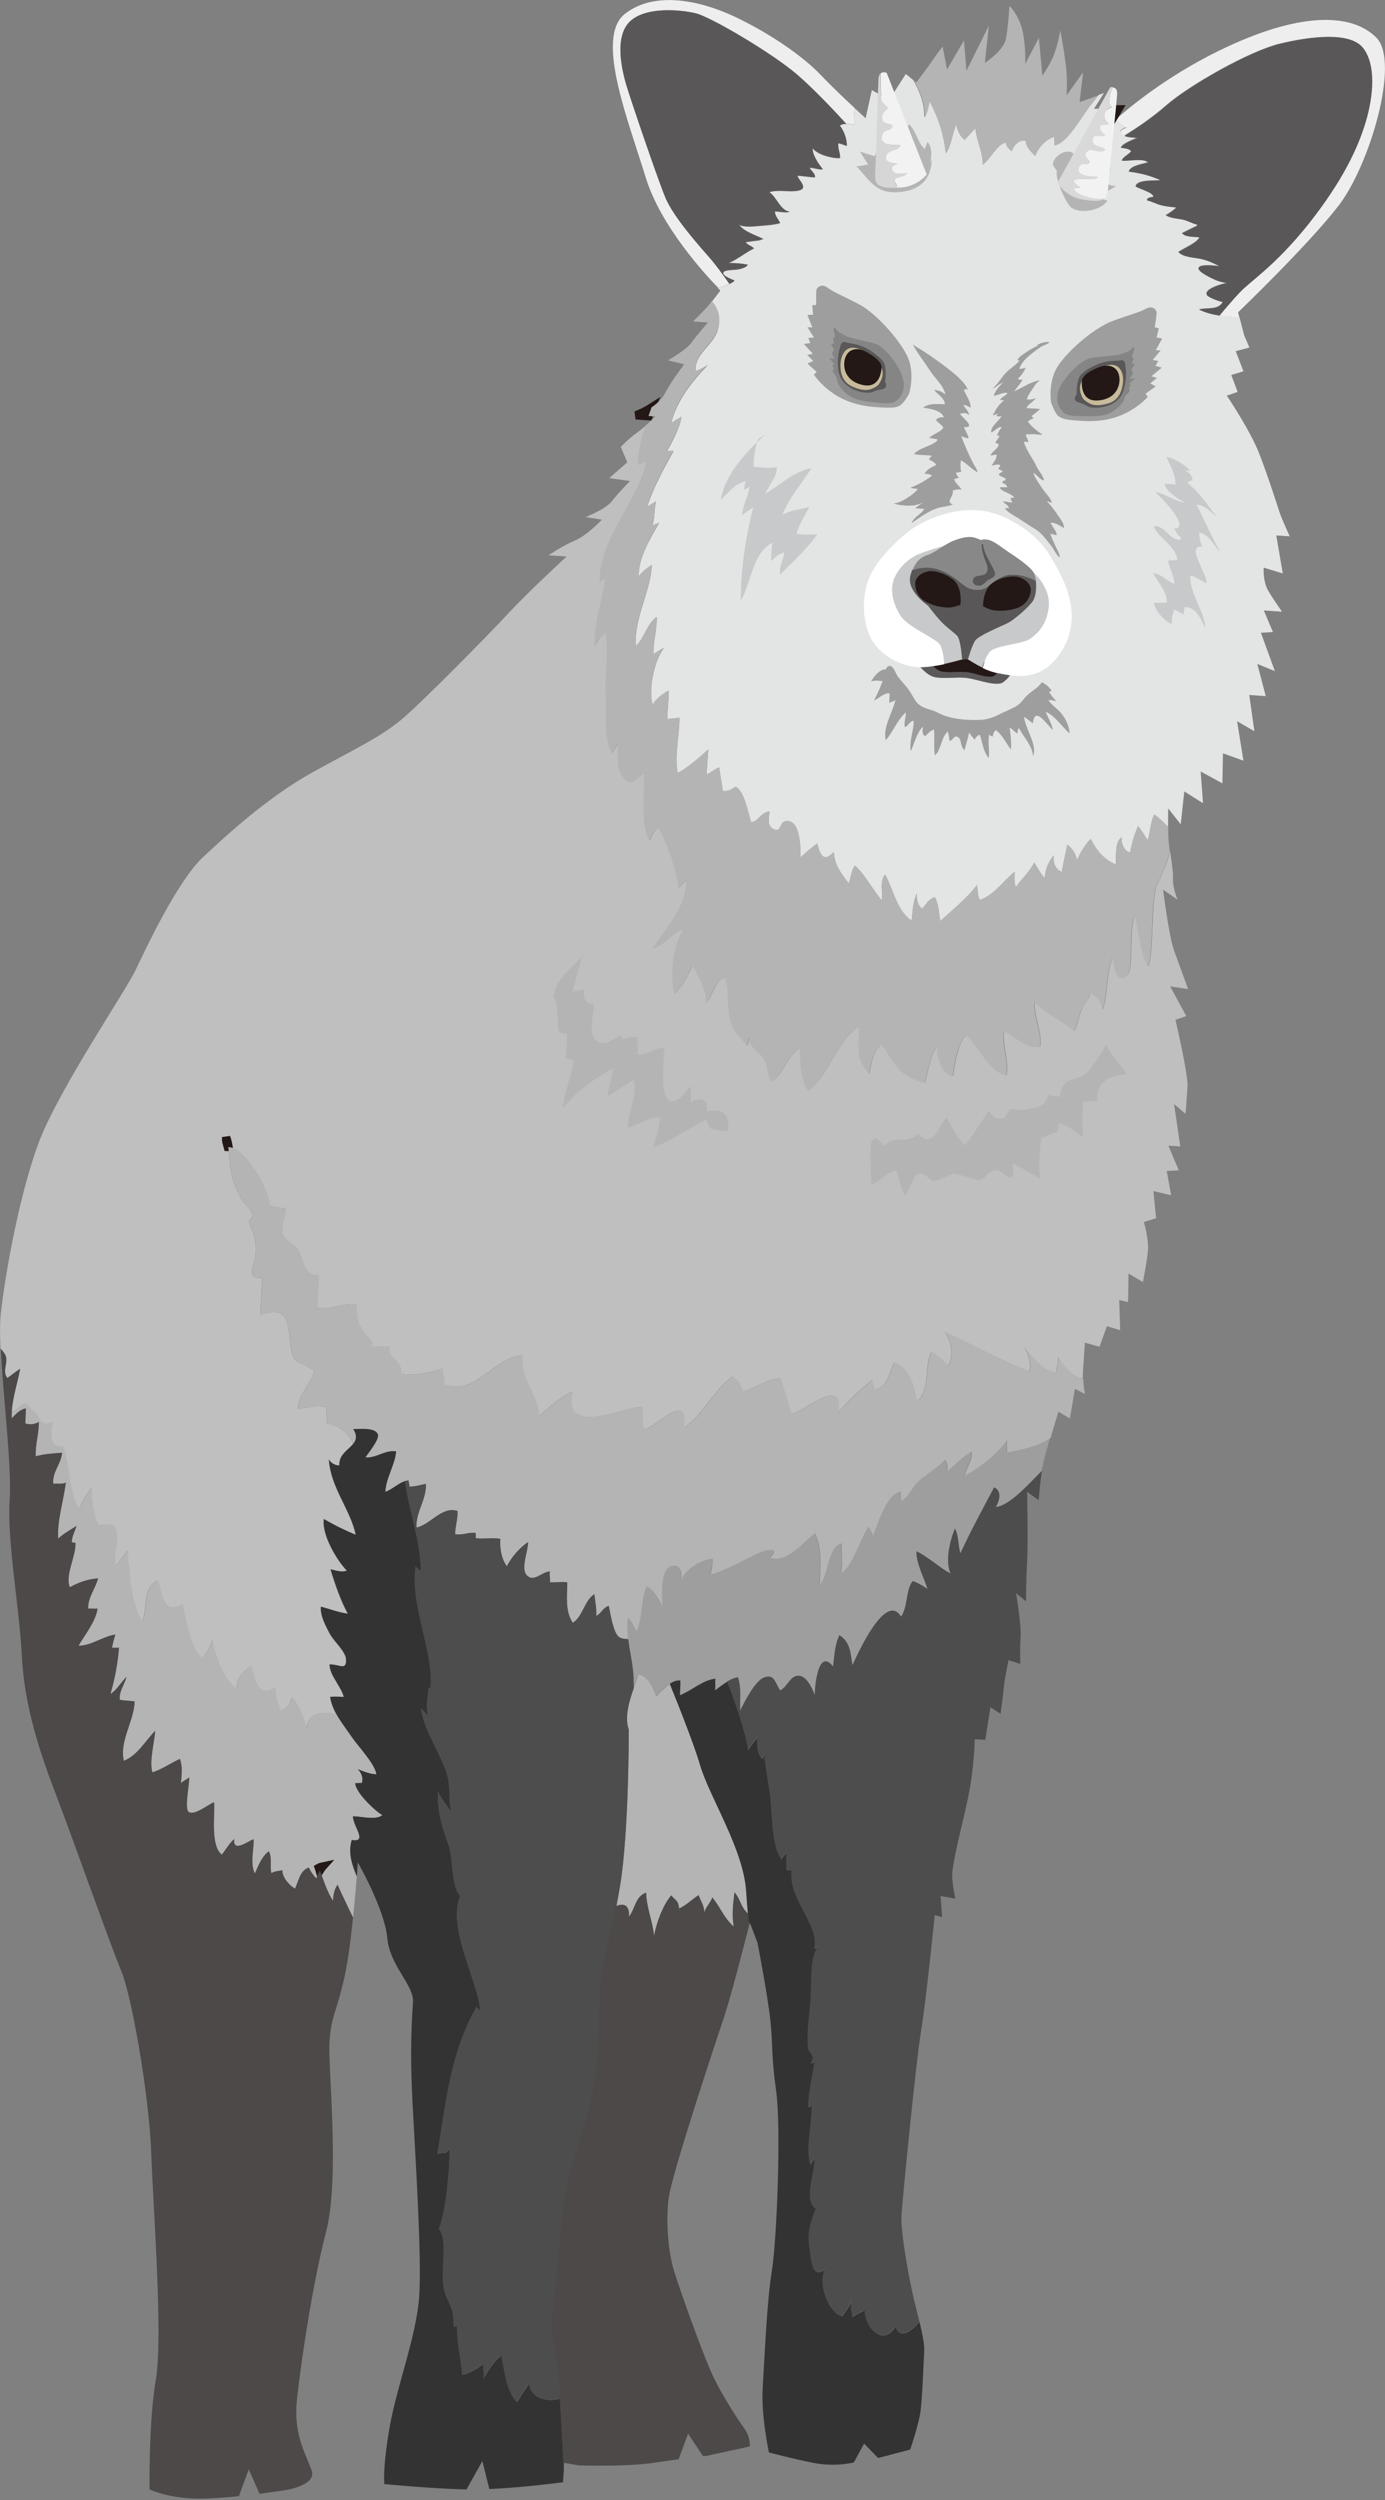 <?xml version="1.0" encoding="utf-8"?>
<!-- Generator: Adobe Illustrator 26.5.0, SVG Export Plug-In . SVG Version: 6.00 Build 0)  -->
<svg version="1.1" id="レイヤー_1" xmlns="http://www.w3.org/2000/svg" xmlns:xlink="http://www.w3.org/1999/xlink" x="0px"
	 y="0px" viewBox="0 0 1000 1804" style="enable-background:new 0 0 1000 1804;" xml:space="preserve">
<rect x="0" y="0" width="1000" height="1804" fill="#808080" stroke="none"/>
<style type="text/css">
	.st0{fill:none;}
	.st1{fill:#BFBFBF;}
	.st2{fill:#B4B4B5;}
	.st3{fill:#E3E4E4;}
	.st4{fill:#EEEEEF;}
	.st5{fill:#595757;}
	.st6{fill:none;stroke:#231815;stroke-width:6.021;}
	.st7{fill:#F2F2F2;}
	.st8{fill:#D6D6D6;}
	.st9{fill:#D9D9D9;}
	.st10{fill:#9E9E9F;}
	.st11{fill:#858585;}
	.st12{fill:#C8BB9B;}
	.st13{fill:#231815;}
	.st14{fill:#5B5959;}
	.st15{fill:#C8C9CA;}
	.st16{fill:#FFFFFF;}
	.st17{fill:#888888;}
	.st18{fill:#333333;}
	.st19{fill:#4D4D4D;}
	.st20{fill:#4C4948;}
</style>
<g>
	<g>
		<g>
			<path class="st0" d="M230.2,1347.8c0.2,0.6,0.5,1.3,0.7,2c0.7-1.1,1.3-2.1,2.2-3.1C232.6,1346.8,230.9,1347.4,230.2,1347.8z"/>
			<path class="st0" d="M164.5,827.6c0.1,0,0.3,0,0.5,0c-0.4-2.4-0.9-4.7-1.7-6.9C163.1,823.5,163.8,825,164.5,827.6z"/>
			<path class="st1" d="M857.4,784.1c0.6-8.6-8.7-48.2-8.7-48.2l7.8-2.7l-11.6-21.4l12.9,1.9c0,0-6.4-17.8-10.1-27.8
				c-3.7-10-7.9-43.9-7.9-43.9l10.4,7.2c0,0-3.7-8.9-3.3-15.4c0.3-4.1-1-11.5-2-19.7c-1.1,4.8-3.2,11.5-9.8,25.4
				c-3.7,7.7-2.2,50.5-5.9,57.8c-4.8-5.8-7.7-29.5-9.5-36.7c-4.7,7.1-0.9,38.5-5.7,43c-8.3,7.6-9.8-9-10.3-13.5
				c-5.1,12.2-3.5,26.4-7.3,38.4c-1.3-5.2-3.8-10.8-9.2-11.8c-0.6,3.7-4.3,7.7-6.1,11.7c-2.3,5.1-2.7,10.6-5.3,15.7
				c-7.8-8.1-20.9-12.3-28.6-21.6c-1,10.9,5.7,22.9,3.9,32.8c-10.3,1.6-17.9-7.8-26.1-11.4c-1.3,11,3.7,21.6,1.8,32
				c-12.7-3-19.9-20.7-28.6-29.1c-6.7,5-8.8,21.1-9.9,29.7c-8.2-1-12.2-15-11.3-22.4c-5.3,8-6.7,18-9.1,27.1
				c-18.1-4.7-21.1-12.8-31-27.8c-6.1,3.6-8.1,14.7-9.1,21.2c-10.4-11.9-7.3-16.5-7.5-33.7c-16.8,10-21.2,35.4-36.8,45.8
				c-4.8-7.1-6.1-22.1-5.4-30.5c-10.2,5.3-11.9,18.8-20.7,24c-3.4-4-2.5-10.2-4.9-15c-3.2-6.7-12.2-9.5-11.3-17.3
				c0,0.9-1.2,4.8-1.4,6.6c-4.8-6.4-9.6-8.6-12.1-17.4c-2.9-10.2-0.7-21.4-3.8-31.5c-7.6,0.5-8.9,13.6-14.7,18.5
				c3.3-7.9-5.6-21-8.9-27.9c-3.2,7.2-7.8,16-13,21c-3.6-14.1-1.6-34.6,6.6-46.7c-9.1,1.5-13.5,11.8-22.3,13.6
				c9.3-13.9,25.4-31.6,23.8-49.5c-1.2,2.1-3.9,4.6-5.1,6.3c-1.4-13-8.1-32.5-14.7-43.9c-3,2.1-5.3,6-6.4,9.4
				c-7.3-12.7-2.6-34.6-4.3-48.6c-7.3,5.7-10.7,10.6-16.2,0.5c-3.6-6.7-1.8-15.4-2.8-22.6c-0.4,3.3-2.6,5.3-3.7,7.7
				c-6.1-9.1-4.1-31-4.6-42.3c-0.7-14.6,2.3-30.5-0.2-44.7c-3.7,1.7-5.8,6.4-8,9.5c-0.3-16.5,5.6-32.6,7.9-48.7
				c-1.1,0.8-2.9,1.4-4.1,2.4c-0.5-31.2,28.1-58,33.9-87.7c-1.9,1.6-4.3,2.1-6.2,3.5c-0.1-8.8,2.3-18.5,5.3-28.2
				c-2.2,1.9-4.5,3.8-6.5,5.2c-5.7,4-11.5,10.1-11.5,10.1l4.7,11.1L439.9,345l15,2.1c0,0-8.1,8.1-12.9,14.3
				c-4.7,6.2-19.2,11.7-19.2,11.7l11.8,1.9c0,0-10.5,11.2-19.4,15c-8.9,3.7-19.1,10.7-19.1,10.7l13,0.9c0,0-26.5,24.3-41.7,40.6
				c-15.1,16.3-59.3,61.1-75.4,75.2c-16.1,14.1-35.1,22.6-66.5,40c-31.5,17.5-60.3,43.7-78.7,60.9c-18.5,17.2-41.2,65.5-48.7,81.3
				c-7.5,15.8-55.5,86.3-69.9,124.3c-14.4,38.1-24.9,98-27.7,124.9c-0.6,6.1-0.6,14.7-0.1,24.7c1.4,1.9,3.1,3.6,3.7,5.7
				c1.4,5.5-2.8,10.5,1,15.4c3.3-2.1,6.3-4.8,9.3-6.6c-1.7,9-5.2,20.1-6,29.9c0.1,0,0.2,0.1,0.3,0.1c3.1,0.8,8.2-5.6,9.1-5.3
				c3,0.9,4.7,4.5,5.7,5c5.9,3,3.4,12.7,14.3,8.6c-1.3,8.5-2.8,18.3,7.8,17.6c4.6,14.4,3.8,31.8,11.3,45.3
				c2.3-5.1,5.5-11.5,9.4-15.8c-0.7,9.6,1,18.5,4.8,27.3c21.4-4.9,10.1,16.1,12,29.6c2.4-2.8,6.5-8.1,8.9-11.5
				c1.2,14.9,2.2,38.9,10.6,50.9c4.5-9.7-0.5-23.2,11.1-29.4c3.7,9.8,3.6,25.4,18,17.5c2.7,10.8,5.8,32.6,14.4,38.8
				c3.1-3.5,5.7-8.5,7.2-13.2c1.7,10.4,8.3,29.6,17.7,35.6c-0.7-7.7,4.4-12.9,10.4-16.9c2.4,10,5,23.4,17.1,15.9
				c0.6,5.8,1.7,11.2,4.1,16.6c4.2-1.8,7-4.2,8.1-9.7c5,4.9,9.1,15.3,10.6,22.8c1-11.9,10.6-12.5,21.3-10.9
				c-2.1-3.8-3.7-7.9-4.4-12.3c3.1-0.2,6.7-0.2,9.9,0.1c-2.1-8.1-10.2-15.5-10.3-23.5c7.3-0.1,12.4,4.9,11.9-3.8
				c-0.3-5.5-9-13.2-11.6-18.1c-3.1-5.9-7-13.1-6.6-19.7c6.3,1.5,13,4.2,19.5,5c-5.1-9.1-9.1-20.8-12.5-32c4,0.9,8.3,2.4,11.8,0.9
				c-7.4-7.5-18.3-26.3-16.6-37.2c7.2,4.3,15.7,8.4,23,11.4c-3.7-18.3-18.2-34.1-19.4-54.6c0.4,1.7,3.7,4.7,7.6,4.5
				c-0.5-7.9,6.8-11.3,10.2-15.8c-3.6-7.2-9-12.8-19.4-14.5c1-3.3-0.7-8.2,0.4-11.6c-6.9-2-14.5,0.2-20.9,1.3
				c-0.4-9.9,9-18.3,12-27.6c-13.8-9.4-15.6-2.3-17.9-22.3c-2-17.9-3.7-23.5-21.3-18.4c0.1-8.7,1.1-17.6,1.3-26.3
				c-13.1,0-5.2-9-4.7-17.4c0.8-11.1-2.2-15.6-4.9-23c-0.4-1.2,3.2-3.8,2.6-5.8c-1.4-4.2-5.3-6.1-7.3-9.7c-3.4-6.4-4.2-7.2-6.5-14
				c-2.5-7.5-2.4-16.4-3.8-24.6c-0.2,0-0.3,0-0.5,0c-0.7-2.6-1.4-4.1-1.3-6.9c0.8,2.2,1.3,4.5,1.7,6.9c11.8-0.9,30.2,31.3,30,42.4
				c3-0.3,8.1,2.1,11.5,1.5c0.3,5.6-3.5,12.9-2.2,17.8c1.7,6.5,8.3,7.8,11.2,12.2c4.4,6.8,3.1,18.6,15,18.6
				c-0.1,7.7-0.9,15.6-1.2,23.3c9.8,1.7,19-3.6,28.5-2.2c-0.2,13.1,2.7,18,11.9,27.4c-0.2,0.5-1.3,2.3-1.5,3
				c3.6-0.8,9.6,0.9,13.3-0.2c-1.3,10.5,10.1,9.4,8.2,19.7c11.9,1.4,19.8-0.7,30.3-3.7c-0.3,3.1,1.7,7.8,0.9,11.4
				c22.9,8.5,35.1-19,56.8-21.2c-1.9,19.1,10.2,25.2,11.9,44c7.1-6,15.7-14.2,24.1-17.5c-7.7,33.8,39.4,10.1,50.5,10.9
				c-0.1,5.4,0,10.9,0.9,16.3c8.7-1,33.1-29.2,28.8-1.1c13.9-8.9,22.1-28.2,35.4-37c4,3.2,6.6,5.5,7,11.1c8.8-3,18.6-9.3,27.3-10
				c2.8,8.3,5.9,16.9,7.9,25.8c10-1.6,38.2-28.6,34.1-1c7-8.5,16-16.6,24.4-23.5c0.2,2.3,1.4,4.3,1.4,7c9.7-1.2,10.7-11.6,14.6-19.6
				c12,4.7,14.1,17,16.6,28.2c9.7-9.5,4.8-23.5,9.9-35.5c4.6,1.5,8.6,5.8,12.3,9.7c4.6-7.6,2.7-17.2-2.1-24.3
				c19.9,8.9,40.8,20.8,60.9,28.2c1.3-6.2-0.6-12.4-4.1-17.7c6.5,8.1,13.2,16.9,23.5,19c-0.1-3.6,1.8-8.3,1.3-11.9
				c6.3,10.8,11.9,14.9,17.9,15.7c0-1,0-2.1,0-3.1c0.4-6.5,1.5-22.6,1.5-22.6l10.6,2.9l5.3-14.8l9.6,2.8l-0.7-21.7l6.4,1.5l0.3-20.6
				l10.4,6.1c0,0,3.2-16,3.7-23.6c0.5-7.5-3-19.7-3-19.7l8.8-2.7l-1.9-19.6l12.8,3l-3.2-17.5l8.7-0.5l-7.5-17.8l8.6,0.6l-4.5-30.6
				l8.2,7C856.1,803.6,856.8,792.8,857.4,784.1z"/>
			<path class="st2" d="M221.5,1247.6c-1.5-7.5-5.6-17.9-10.6-22.8c-1.2,5.6-3.9,7.9-8.1,9.7c-2.4-5.4-3.5-10.7-4.1-16.6
				c-12.1,7.4-14.7-5.9-17.1-15.9c-6,4-11.2,9.1-10.4,16.9c-9.4-6-16.1-25.2-17.7-35.6c-1.5,4.7-4.2,9.7-7.2,13.2
				c-8.7-6.1-11.7-27.9-14.4-38.8c-14.4,7.8-14.3-7.7-18-17.5c-11.6,6.2-6.6,19.7-11.1,29.4c-8.4-12-9.4-36-10.6-50.9
				c-2.4,3.4-6.5,8.7-8.9,11.5c-1.9-13.5,9.5-34.6-12-29.6c-3.8-8.8-5.5-17.7-4.8-27.3c-3.9,4.3-7.1,10.7-9.4,15.8
				c-7.5-13.5-6.6-31-11.3-45.3c-10.6,0.7-9.1-9.1-7.8-17.6c-10.9,4.1-8.4-5.6-14.3-8.6c-1-0.5-2.7-4.1-5.7-5
				c-0.9-0.3-6,6.1-9.1,5.3c-0.1,0-0.2-0.1-0.3-0.1c-0.1,2-0.2,3.9-0.1,5.8c2.7-2.8,6.1-6.6,10.2-7.1c-0.1,3.5-0.3,7.2-0.4,10.8
				c3.5,1.3,7.5,0.4,9.8-1.1c0,8.3-2.7,16.6-2.3,24.8c6.1-1.6,12.5-2.2,19-2.5c-0.6,8.1-7.3,14.1-6.3,22.4c3-0.5,6.1,0.6,9-0.9
				c-1.6,13.1-6.4,27.1-5.5,40.4c3.7-3.3,9-6.4,13.3-9.1c-1.3,3.9-3.3,7.5-3.5,11.7c0.8,0.4,1.8,0.2,2.7,0.5c0.4,10.1-7.6,23-4.1,32
				c6.5-3.6,13-5.7,20.4-6.4c-1.7,7.3-7.6,14-7.1,21.9c1.7-0.5,5.1,0.3,6.7-0.2c-0.8,8.9-9.6,19.7-13.7,26.9
				c9.2,0.1,17.8-6.9,26.6-8c-1,2.9-1.9,6.5-2.4,9.6c1.6-0.3,3.4,0.2,5-0.3c-0.7,10.6-3.1,23.5-6.2,33.5c4.6-2.6,7.6-8.6,11.7-12.3
				c-1.5,5.5-5.5,10.6-4.9,16.5c3.3,0.7,7.2,0.6,10.7,1.2c-0.4,14.3-11.1,28.5-7.8,42.9c10.3-4.4,15.2-14.2,22.7-21.7
				c-0.8,9.3-4.4,21.7-2.1,30c6.9-2.2,13.3-6.8,19.9-9.7c2.1,5.7,1.3,11.4,0.7,17.6c1.7-1.9,4.3-2.7,6-4.3c0.4,4-3.7,22.9-0.3,25
				c4.5,2.8,14.5-6.1,18.3-7c0.7,10-2.7,31.4,5.6,37.8c3-3.9,5.4-8.3,8.9-11.3c-1.2,10.1,9.7,1.8,14,0.1c0.3,8-2.7,17.2,0.9,24.8
				c2.5-5.2,4.7-11.8,10.1-16.1c2.6,4.8,0.5,10.5,1.9,15.9c2.4-1.7,5.8-1.4,7.8-2.3c0,5.5,5.2,11.2,9.2,13.4c2.7-5.6,3.5-13,10-15.2
				c1.2,2.8,3.3,5.8,5.5,7.9c0.5-2.2,1.4-4.1,2.5-5.9c-0.2-0.7-0.5-1.4-0.7-2c0.6-0.4,2.4-0.9,2.9-1.1c-0.9,1-1.5,2-2.2,3.1
				c2.8,7.6,5.5,16.1,9.5,22.1c0-4,0.9-8.4,3.2-11.7c3.7,8.1,7.4,15.9,11.2,23.7c1.2-11.5,2.1-22.3,2.7-29.8
				c-3.5-8.5-6.5-17.2-3.6-26.3c12.1,2.1,0.4-10.5,0.9-17.1c6.2,0.1,16.5,3,21.2-0.8c-5.7-3.2-19.8-16.9-19.6-23.2
				c1.4,0.3,3.3-0.2,4.8,0c1.2-3.9-0.3-7.3-3-10c4.3,1.7,8.8,3.6,13.5,3.7c-1.4-8.1-13-19.8-17.8-26.9c-3.8-5.6-8-11-11.1-16.7
				C232.2,1235.1,222.5,1235.7,221.5,1247.6z"/>
		</g>
		<path class="st3" d="M915.6,426.1c-3.9-6.8-3.2-16.5-3.2-16.5l13.8,4.2l-4.7-27.4l9.7,0.6c0,0-5.7-12.3-7.5-17.8
			c-1.8-5.5-8.1-25.4-14.6-42.1c-6.5-16.7-23.3-41.6-23.3-41.6l7.8-2.7l-4.6-12.2l8.8-2.7l-5.6-14.5l9.9-2.6l-3.8-8.9l-3.2-12.4
			c-1.2-0.2-2.4-0.5-3.6-0.6c-3.9-0.4-7.6-0.8-11.2-1.4c-3.6,4.2-6.1,7.4-6.1,7.4s2.6-3.2,6.1-7.4c-5-0.8-9.8-2.1-14.6-4.3
			c5-1.7,14.1,0.9,17.1-5.6c-2.1,0-10.5-3.2-11.5-4.9c-2.4-4.3,11.1-8.2,14.5-8.6c-3-0.7-5.9-1.2-9-2.6c-1.5-0.7-12-5.3-11.5-8.2
			c0.7-3.3,12.5-1.6,15.1-1.4c-4.1-2.2-8.4-4.1-13-5.2c-5-1.2-13-1.1-16.7-5c4-2.8,13.6-6.6,15.3-10.7c-3.7-0.5-10.3,0-12.6-2.9
			c3.5-1.9,7.2-3.6,10.7-5.3c0.2-0.3,0.2-0.6,0.1-1c-3.6-0.7-6.8-2.9-10.5-3.6c-4-0.8-8.7-1-12.1-3.1c2.7-1.6,5.5-3.3,7.7-5.6
			c-3.8-0.4-7.2-0.7-10.9-1.6c-4-1-6.8-2.8-10.5-3.6c0.9-2.2,2.7-1.9,4.8-2.4c0-3.2-10-5.7-12.9-7.6c1-5.1,14.3-3.9,18.2-4.4
			c-7.6-3.4-14.6-5.2-23.1-6.3c1.2-4.3,10.2-5.4,13.9-6.6c-3.3-3.3-14-0.9-19-1.3c1.3-3,5.1-4.2,6.9-6.8c-1.7-2-5-2.1-7.5-2.5
			c1.1-3.1,8.9-5.7,12-7.4c-2.7-0.4-6.9-0.2-9.7-1.5c-3.7,2.2-6,3.5-6,3.5s2.3-1.3,6-3.5c-0.6-0.3-1.3-0.5-1.7-1
			c-2.2-2.2,0.5-3.9,3.5-4.7c-2.6-1.8-5.4-3.8-7.6-6.2c-3.8,3.4-5.8,5.4-5.8,5.4l4.3-7.3c-1-1.5-1.9-3.2-2.3-5.2l-12,0l7.2-11.4
			l-4,1.5c-2.6,3.1-5,6.2-7,8.9c-5.2,6.8-16.4,26.6-24.8,27.2c0.4-1.9-0.3-4.4,0-6.2c-6.5,2.2-11.8,7.9-13.9,14
			c-2.9-3.1-6.7-6.5-6.8-11c-5.1-1-8.6,3.2-10.3,7.7c-1.8-2.4-3.5-2.5-4.1-6.5c-6.9,1.6-11.4,12.7-16.7,16
			c0.4-8.4-4.5-17.3-5.2-26.1c-2.7,2.2-5.3,5.8-7.9,8.2c-3.5-2.7-5.6-7.5-5.8-11.3c-3.1,6.2-3.8,16.3-7.7,21
			c-1.8-15.1-5.3-24.8-11.6-37.4c-1.3,4.2-1.5,8.3-4,11.4c0.2-10.6-3.5-18.8-8-26.8l-5.3-4.3l-12,18.7L629.5,65L625,85.3
			c0,0-3.3-3-8.1-7.4c-0.3,4.4-0.3,8.8,0.3,11.8c-3.6,0.4-7.7-1.4-10.8,1c3.2,4.3,5.1,9.5,4.9,14.7c-2-0.5-4-1.6-6.1-1.9
			c-0.8,2.9,1.3,7.5,1.2,10.7c-5.5,0.4-16.1-2.4-19.8-7.1c-0.4,4.8,4.3,11.6,7.3,15.2c-3.1,0.5-6.4-1.3-9.6-1.1c1.4,2.5,4,4,4.1,6.9
			c-4.3,0-8.7-1.2-13-1.1c1.8,4.1,8.2,9.3,0.9,10.7c-7,1.3-14.4-1.1-21.2,1.2c5.4,3,7.9,13.5,15,14.1c-2.8,0.9-7.4-0.3-10.7-0.3
			c-0.3,3.2,2.5,5.7,3.7,8.5c-5.2,1.4-11.1,1.6-16.5,2.1c-3.8,0.3-9.6,0.8-13.2-1c3.2,5.1,13,8,18.2,10.7c-1.7-0.7-1.9,0.4-3.7,0.6
			c-3.2,0.4-6.5,0.8-9.7,1.3c1.2,2.2,4.5,2.8,6,4.6c-6.2,2.9-12.4,8.3-18.5,10.5c4.7,0.2,9.6,0.3,14.1,1.3c-1.2,1.8-4.1,2.6-6.2,3.1
			c-2.2,0.6-9.2,0.3-10.9,1.7c-3.1,2.6,5.1,5.5,7.5,6.6c-2.4,2.6-7.5,3.8-11.9,5.1c1.2,1.2,1.8,1.9,1.8,1.9l-6.1,8
			c4.5,5.5,6.7,11.1,4.3,20.4c-2.8,10.6-17.3,17.4-16,29.9c3.4-1.1,6.4-2.7,8.8-4.5c-10.8,10.8-23,26.3-26.6,42.3
			c2.4-2.2,5-2.9,7.5-4.8c-1.3,8.1-6.5,17.7-10.6,24.9c1.3-0.3,3.6,0,4.9-0.3c-7.7,13.8-14.2,25.6-19.3,40.7
			c1.3-1.2,5.1-2.9,6.7-4.4c-1.5,5.4-0.7,12.5-2.9,17.7c1.6-0.8,3.6-1.1,5.1-2.2c-6,10.5-15.2,25.3-14.7,38.6c2.7-3.2,6-6.1,9.5-8
			c-1.2,19.3-13.1,38.7-11.6,58.5c6.1-5.6,7.7-16.1,15.1-21c0.2,9-2.8,18.1-2.4,26.9c2.5-1.8,5.3-3.4,7.6-4.7
			c-6.8,7.7-11.6,30.6-8.1,41c2.6-4.4,7.2-7.9,11.6-10.1c-0.1,6.8-1,13.8-1.1,20.7c2.6-0.6,6.5-0.3,8.8-1.2c-0.1,13-3.7,27-1.3,39.9
			c5.3-1.8,17.9-12.8,22.1-17c-0.5,6.1-1,12.3-1.1,18.4c2.9-1.7,5.7-4,9.1-5.3c0.5,5.7,2,11.4,2.5,17.1c9.5,0.6,7.5-7.7,13.3,1.1
			c3,4.6,5.5,15.6,7.1,21.3c5.3-0.2,6.9-7,13.3-7.7c-0.5,4.1-1.8,10.3,2.6,12.6c6.7,3.5,3.9-5.5,9.9-5.7c10.1-0.3,10,19.8,9.8,26.3
			c3.6-3.2,8.2-7.5,12.2-10.1c1.9,7.9,4.4,14.4,11.9,6.1c0.7,9.7,5.4,15.6,10.8,22.7c1.2-3.5,1.9-9,4.3-12.9
			c6.9,5.4,13.6,18.4,19.8,25.3c0.6-6-2-14.3,2.2-18.8c5.9,10.7,8.6,26.6,19.1,33.2c0.8-6.9,0.9-13.4,3.7-19.7c0,3.7,0.5,8.7,4,11.2
			c2.9-3.4,4.6-7,9.1-8.3c3,5.2,2.8,11.7,4,17.2c9-8.5,19.1-16.3,26.5-26.2c0.2,3.7,0.4,7.5,1.9,11c10.8-3.9,17-14.1,25.2-20.4
			c-0.1,3.6-0.5,7.8,0.9,11c4.2-5.9,10.1-11.1,13.2-17.7c2.6,3.8,4.5,8.2,7.7,11.1c0.2-6.2,2.5-11.6,6.5-16.3
			c-0.7,5.1,1.1,10.3,5.8,12c0.8-6.5,2.7-13.1,3.9-19.7c3.7,3,6.2,6.6,7.1,11.2c1.9-5.2,6.2-12.1,9.9-15.3
			c3.9,7.8,9.4,14.7,17.9,18.4c0.8-6.1-1-15.9,4.3-19.6c-0.3,4.7,1.9,9.8,6.1,11.1c1.3-6.7,2.9-13,5.8-19.1c2.6,2.9,4.7,6.8,7,10.1
			c1.8-5.8,1.9-13.5,4.7-18.5c3.5,2.5,6.8,5.6,10,8.9c-0.1-10.1,0.1-13.6,0.1-13.6l9,11.4l2.6-23.7l13.5,8.5l-1.7-22.9l15.7,8.6
			l0.4-21.7l14.8,5.3l-4.6-28.5l12.5,7.3l-3.7-26.2l11.9,0.8l-6.1-23.2l12.7,5.2l-10.1-27.7l8.7-0.5l-6.6-15.6l13,0.9
			C925.5,440.9,919.5,432.9,915.6,426.1z"/>
		<g>
			<path class="st4" d="M480.6,142.9c-5.8-13.9-25.9-73-28.5-82c-2.6-8.9-9-33.3,2.2-44.9c11.1-11.6,37.3-9.1,48.2-6.4
				c11,2.7,55.1,28.7,73.2,44.3c11.6,10,26.2,25.5,35.3,35.4c2,0,4.2,0.5,6.2,0.3c-0.6-3-0.7-7.4-0.3-11.8
				c-6.9-6.4-16.8-15.8-24.5-23.9c-13.2-13.9-38.1-30.7-62.2-42c-24.2-11.3-57.3-18.9-79-1.9c-21.7,17,2.5,77.1,15,118
				c10.9,35.7,44.1,71.3,52.4,79.7c2.7-0.8,5.7-1.7,8.1-2.8c-4.3-6.2-9.9-13.8-13.8-18.3C505.4,178,486.4,156.9,480.6,142.9z"/>
			<path class="st5" d="M606.4,90.6c1.4-1,3-1.3,4.6-1.2c-9-9.9-23.7-25.4-35.3-35.4c-18.1-15.5-62.2-41.5-73.2-44.3
				c-11-2.7-37.1-5.2-48.2,6.4c-11.1,11.6-4.7,36-2.2,44.9c2.6,8.9,22.6,68,28.5,82c5.9,13.9,24.8,35.1,32.2,43.5
				c4,4.5,9.5,12.2,13.8,18.3c1.5-0.7,2.8-1.4,3.8-2.4c-2.3-1-10.6-4-7.5-6.6c1.7-1.4,8.6-1.1,10.9-1.7c2.1-0.5,5.1-1.3,6.2-3.1
				c-4.5-1-9.4-1.2-14.1-1.3c6.1-2.2,12.2-7.5,18.5-10.5c-1.5-1.8-4.9-2.4-6-4.6c3.2-0.5,6.5-1,9.7-1.3c1.7-0.2,1.9-1.3,3.7-0.6
				c-5.2-2.7-15-5.6-18.2-10.7c3.5,1.9,9.4,1.4,13.2,1c5.3-0.5,11.3-0.7,16.5-2.1c-1.2-2.8-4-5.3-3.7-8.5c3.3,0.1,7.8,1.3,10.7,0.3
				c-7-0.6-9.6-11.1-15-14.1c6.8-2.3,14.2,0.2,21.2-1.2c7.3-1.4,0.9-6.6-0.9-10.7c4.3-0.1,8.6,1.1,13,1.1c-0.2-2.9-2.8-4.4-4.1-6.9
				c3.3-0.2,6.5,1.6,9.6,1.1c-3-3.6-7.7-10.4-7.3-15.2c3.7,4.7,14.3,7.5,19.8,7.1c0.2-3.3-2-7.8-1.2-10.7c2.1,0.3,4.1,1.4,6.1,1.9
				C611.4,100.1,609.5,94.8,606.4,90.6z"/>
		</g>
		<g>
			<path class="st4" d="M993.8,27.2c-17.3-17.4-52.9-18.7-106.5,6c-40.6,18.6-69.7,42.4-81.5,52.8c2.2,2.4,5,4.4,7.6,6.2
				c-3,0.8-5.6,2.5-3.5,4.7c0.4,0.4,1.1,0.7,1.7,1c7.1-4.4,19.5-12.4,30.4-22c16.5-14.4,60-39.1,81.8-44.4c21.9-5.3,51.2-9,60.3,3.2
				c9.2,12.2,7.3,34.4,1.7,53.1c-5.6,18.8-16.8,42.7-41.1,73.4c-24.3,30.7-42.2,41.5-49.9,49.7c-4.3,4.6-10.2,11.5-14.6,16.7
				c3.6,0.6,7.3,1,11.2,1.4c1.2,0.1,2.4,0.4,3.6,0.6l-1.1-4.2c0,0,49.7-47.6,72.2-76.5C988.8,120,1011.1,44.6,993.8,27.2z"/>
			<path class="st5" d="M809.4,106.7c2.4,0.3,5.7,0.5,7.5,2.5c-1.9,2.6-5.6,3.8-6.9,6.8c5,0.4,15.7-2,19,1.3
				c-3.7,1.2-12.7,2.3-13.9,6.6c8.5,1.1,15.4,2.8,23.1,6.3c-3.9,0.5-17.2-0.7-18.2,4.4c2.9,1.9,12.9,4.4,12.9,7.6
				c-2.2,0.5-3.9,0.2-4.8,2.4c3.7,0.8,6.6,2.6,10.5,3.6c3.7,0.9,7.2,1.2,10.9,1.6c-2.3,2.3-5,4-7.7,5.6c3.3,2.1,8,2.3,12.1,3.1
				c3.7,0.7,6.9,2.9,10.5,3.6c0.1,0.3,0.1,0.6-0.1,1c-3.5,1.7-7.2,3.5-10.7,5.3c2.3,2.9,8.9,2.4,12.6,2.9
				c-1.7,4.1-11.2,7.9-15.3,10.7c3.7,3.9,11.7,3.8,16.7,5c4.6,1.1,8.8,3,13,5.2c-2.6-0.3-14.4-1.9-15.1,1.4
				c-0.6,2.8,9.9,7.4,11.5,8.2c3.1,1.5,6,1.9,9,2.6c-3.4,0.4-16.9,4.4-14.5,8.6c1,1.7,9.4,4.9,11.5,4.9c-3,6.5-12.1,3.9-17.1,5.6
				c4.8,2.3,9.7,3.5,14.6,4.3c4.4-5.3,10.3-12.2,14.6-16.7c7.7-8.3,25.5-19.1,49.9-49.7c24.3-30.7,35.5-54.6,41.1-73.4
				c5.6-18.8,7.5-41-1.7-53.1c-9.2-12.2-38.5-8.5-60.3-3.2c-21.9,5.3-65.3,30-81.8,44.4c-10.9,9.6-23.2,17.6-30.4,22
				c2.8,1.3,7,1.1,9.7,1.5C818.3,101.1,810.5,103.6,809.4,106.7z"/>
		</g>
		<g>
			<path class="st0" d="M805.8,86c-0.5-0.6-1.1-1.3-1.5-1.9l-4.3,7.3C800,91.4,802.1,89.4,805.8,86z"/>
			<path class="st2" d="M671.4,73.3c6.4,12.7,9.8,22.3,11.6,37.4c3.9-4.8,4.6-14.8,7.7-21c0.2,3.8,2.2,8.6,5.8,11.3
				c2.6-2.4,5.2-6,7.9-8.2c0.7,8.9,5.5,17.8,5.2,26.1c5.3-3.3,9.8-14.4,16.7-16c0.6,4,2.3,4.1,4.1,6.5c1.7-4.5,5.2-8.7,10.3-7.7
				c0.1,4.6,3.8,8,6.8,11c2.2-6.1,7.4-11.9,13.9-14c-0.3,1.8,0.4,4.3,0,6.2c8.5-0.6,19.7-20.4,24.8-27.2c2.1-2.7,4.5-5.8,7-8.9
				l-13.7,4.9l2.5-21.5l-11.9,16.6c0,0,0.5-7.6,0-16.3c-0.5-8.7-4.5-30.6-4.5-30.6s-1.7,9.6-4.4,17c-2.7,7.4-8.6,15.7-8.6,15.7
				l-2.5-27.3l-9.9,18.9c0,0,0.7-10.8-1.7-22.9c-2.4-12.1-9.6-19-9.6-19s-1,15.1-2.6,23.7c-1.6,8.5-15.2,17.4-15.2,17.4l2.9-26.9
				l-16.2,32.5l-1.8-21.8l-12.2,20.9l-3.2-16.5c0,0-4.8,6.2-8.3,11.4c-3.6,5.2-10.7,14.5-10.7,14.5l-1.9-1.6c4.6,8,8.3,16.2,8,26.8
				C669.9,81.6,670.2,77.5,671.4,73.3z"/>
			<path class="st6" d="M807.4,78.9l-5.4,0c0.4,2,1.3,3.7,2.3,5.2L807.4,78.9z"/>
		</g>
		<path class="st2" d="M670.2,121.9c2.2-5,3.8-15.5-0.6-19.4c-0.5,1.8-1.4,3.2-1.9,5.1c-5.3-4.7-6-13.1-11.4-17.9
			c-1.4,2.7-4.1,5-5.4,8c-3.1-1.5-6.8-2.9-10.1-3.6c-2.8,6.5-6.7,11.9-9.2,18.6c-3.3-0.9-7.3-2.1-10.6-3.4c1.6,3.1,4,6.5,5.9,9.5
			c-2.9,0.1-5.5,1.3-8.6,1c10.9,12,15,21.1,33.6,18.5c13.2-1.8,20.9-10,20.8-23.8"/>
		<path class="st2" d="M763.2,123.6c-2,3.3,6.2,23.7,10.7,26.5c7.4,4.7,22,1.2,25.7-5.5c-12.6-2,3-7.6,6.1-10.4
			c-9.8,0-8.6-6.5-3.5-12.3c-1.7,0.6-4.6,0-6.3,0.4c-0.5-4.2,1-7.6,2.5-10.3c-2.7,1.7-6.1,4.5-10,5.8c-1.5-3.9-2.3-8.6-5.7-11.5
			c-1.8,1.8-6.1,3.4-7.4,5c-3.6-5.2-15.4,1-15.1,7.8"/>
		<g>
			<path class="st7" d="M640.2,52.6c0,0-2.7-1.3-4.4,0.5c0,6.6,0.3,17,0.9,19.2c0.5,1.9,4.4,4.7,4.5,5.5c0,1.1-3.7,3-4,5.7
				c-0.4,3.6,0.5,4.2,3.2,5.4c1.8,0.9,5.5,0.2,3.7,3.3c-1.5,2.5-5.2,1.1-6.6,4.4c-3.7,9.3,7.2,7.5,12.6,8.1
				c-0.6,4.1-8.8,3.3-10.2,7.3c-2.1,5.9,5.1,5.3,8.2,6.3c-3.4,0.5-6,3.3-2.8,6c2.2,1.9,7,0.9,9.5,0.6c-1.2,2.9-7.3,2.4-8.6,4.5
				c-1.2,2,1.4,2.6,1.3,4.5c0,0.6-0.2,1.1-0.4,1.5c0.6,0,1.2,0,1.9,0c13-0.2,20.1-9.5,20.1-9.5L640.2,52.6z"/>
			<path class="st8" d="M646,129.5c1.3-2.1,7.4-1.6,8.6-4.5c-2.5,0.3-7.3,1.3-9.5-0.6c-3.2-2.7-0.5-5.5,2.8-6
				c-3.1-1.1-10.2-0.4-8.2-6.3c1.4-4,9.6-3.2,10.2-7.3c-5.4-0.6-16.3,1.2-12.6-8.1c1.4-3.4,5.1-2,6.6-4.4c1.8-3.1-1.9-2.5-3.7-3.3
				c-2.7-1.2-3.6-1.7-3.2-5.4c0.3-2.7,4-4.7,4-5.7c0-0.8-4-3.6-4.5-5.5c-0.5-2.2-0.8-12.6-0.9-19.2c-0.7,0.7-1.1,1.7-1.3,3.5
				c-0.4,6.5-1.9,60-2.4,68.9c-0.5,8.4,3.4,10.1,14.8,10c0.2-0.4,0.4-1,0.4-1.5C647.4,132.1,644.8,131.5,646,129.5z"/>
		</g>
		<g>
			<path class="st7" d="M802.8,77.3c-6.3,2.2-7.1,8-2,12.2c-1.8,1-3.9,0.4-5.9,0.9c-2.1,3.1,1,5,3.1,7.3c-3,2.3-8.6-2.3-9.1,3.4
				c-0.4,5.2,6.9,3.9,9.2,7c-3.7,3.7-9.6-1.7-13.1,1.2c-5,4.2,4.9,6.6,0.5,8.8c-1.9,1-3.5-0.5-5.3,1c-1.7,1.3-2.1,3.8-0.8,5.5
				c2.1,2.8,9.7,2.7,13.2,3.1c-0.8,4.3-27.9-2.8-12.7,7.5c-1.3,0.5-3.3,0.3-4.6,1.3c1.5,3.8,9.1,5.7,12.5,6.4
				c2.9,0.7,6.3,0.8,9.6,0.5c1.5-1.3,2.3-3.5,2.6-6.8c0.7-8.9,6.2-62.2,6.6-68.6c0.3-4-1.7-4.8-3.3-4.9
				C801.4,68.1,799.5,75.2,802.8,77.3z"/>
			<path class="st9" d="M787.9,142.8c-3.3-0.8-10.9-2.6-12.5-6.4c1.3-1,3.2-0.7,4.6-1.3c-15.1-10.3,12-3.2,12.7-7.5
				c-3.5-0.4-11-0.3-13.2-3.1c-1.3-1.7-0.9-4.2,0.8-5.5c1.8-1.4,3.4,0,5.3-1c4.3-2.2-5.6-4.6-0.5-8.8c3.4-2.9,9.3,2.5,13.1-1.2
				c-2.3-3-9.6-1.8-9.2-7c0.5-5.7,6.1-1.1,9.1-3.4c-2.1-2.3-5.2-4.1-3.1-7.3c2-0.5,4.1,0.1,5.9-0.9c-5.1-4.2-4.3-10,2-12.2
				c-3.3-2.2-1.4-9.2,0.5-14.4c-1-0.1-1.8,0.2-1.8,0.2l-38.1,69c0,0,5.8,10.1,18.7,12.1c8.1,1.2,12.8,1.3,15.4-0.9
				C794.2,143.6,790.8,143.5,787.9,142.8z"/>
		</g>
		<g>
			<path class="st10" d="M656.5,283.7c0,0,3.7-12.1-0.2-23.7c-3.9-11.6-22.7-33.4-36.2-40.5c-13.5-7.1-18-8.4-22.4-11.8
				c-4.4-3.4-8.1-0.5-8.3,2c-0.2,2.6-0.1,10.3-0.1,10.3l-2.9,0.3l0.7,6.8l-4.1,0.2l3.5,9l-3.5-0.2l4.7,7.5l-4.1,0.2l1.5,3.7
				l-4.7,0.7l6.5,7.1l-4.1,0.8l4.4,4.4l-4.2,1.8l6.6,6.1l-1.9,1.9c0,0,4.2,7,14.2,13.8c10,6.8,21.5,9.1,30.7,9.7
				c9.2,0.6,15,1,18.1-1.9C653.9,289.2,656.5,283.7,656.5,283.7z"/>
			<g>
				<path class="st11" d="M631.4,290.3c0,0,9.6,1.7,13.6,0.1c4-1.6,8.5-6.6,7.4-15.1c-1.1-8.5-12.8-25.3-20.8-27.4
					c-7.9-2.2-18.1-3.9-21.1-5.6c-3-1.7-5.7-2.8-6.5-4.5c-0.8-1.7-2.1-1.2-2.2-0.7c0,0.6,1.2,6.3,1.2,6.3s-1.3-0.3-1.4,1.2
					c-0.1,1.5,0.7,3.5,0.7,3.5l-2.4-0.2l2.3,4.6l-1.6,2.4l1.9,4.3l-3.8-1l3.7,4.8l-1.5,0.4l1.1,2.6l-0.9,2c0,0,1,1.4,2.3,3.3
					c1.4,1.9,0.2,3.1,2.7,7.2c2.5,4,7.3,8.2,12.6,9.6C624.1,289.9,631.4,290.3,631.4,290.3z"/>
				<path class="st5" d="M639,275.4c0,0,1.8-10-1.4-14.5c-3.2-4.4-11.4-9.9-16.7-11.6c-5.3-1.7-9.3-1.8-10.6-2.4
					c-1.3-0.6-2.9,0.6-3.2,1.7c-0.3,1.1-1.7,5.6-2,9.4c-0.3,3.8-0.4,11.5,2.8,16.1c3.1,4.6,7.8,7,11.7,8.2c3.9,1.2,8.7,1.5,11.1,0.3
					c2.4-1.2,4.9-1.4,6.2-1.7c1.4-0.3,2.5-0.8,2.8-2.1C640.2,277.6,639,275.4,639,275.4z"/>
				<path class="st12" d="M633.9,278c0,0,5.4-6,2.6-12.5c-2.7-6.5-10.9-12.5-18.5-14.3c-7.6-1.8-10.7,5.2-11.1,10.6
					c-0.4,5.4,0.4,13.7,8.8,17.3c7.5,3.2,11.2,2.5,13.9,1.4C632.5,279.3,633.9,278,633.9,278z"/>
				<path class="st13" d="M636.5,265.6c-0.3,5-2.8,14.4-13.1,12.3c-13.6-2.7-15.1-13.4-13.2-19.4c2.4-7.6,9.5-7.4,14-5.2
					C629.1,255.7,636.9,260.6,636.5,265.6z"/>
			</g>
		</g>
		<g>
			<path class="st10" d="M758.9,290.5c0,0-2.1-12.5,3.3-23.5c5.4-11,26.9-30.2,41.2-35.4c14.3-5.3,18.9-6,23.8-8.7
				c4.8-2.8,8.1,0.5,7.9,3.1c-0.2,2.6-1.3,10.2-1.3,10.2l2.9,0.7l-1.6,6.6l4,0.8l-4.6,8.4l3.5,0.2l-5.7,6.8l4,0.8l-2,3.5l4.5,1.3
				l-7.4,6.2l4,1.3l-4.9,3.8l3.9,2.3l-7.3,5.2l1.6,2.2c0,0-5.1,6.4-15.9,11.8c-10.8,5.5-22.5,6.2-31.7,5.6c-9.3-0.6-15-1-17.7-4.2
				C760.9,296.3,758.9,290.5,758.9,290.5z"/>
			<g>
				<path class="st11" d="M782.9,300.3c0,0-9.8,0.4-13.5-1.6c-3.7-2.1-7.6-7.7-5.4-16c2.2-8.3,16-23.4,24.2-24.5
					c8.2-1.1,18.5-1.5,21.7-2.8c3.2-1.3,6-2,7-3.6c1-1.6,2.3-0.9,2.2-0.4c0,0.6-2,6.1-2,6.1s1.3-0.1,1.2,1.4
					c-0.1,1.5-1.1,3.4-1.1,3.4l2.4,0.2l-2.8,4.2l1.3,2.6l-2.5,4l3.9-0.5l-4.3,4.3l1.4,0.6l-1.4,2.5l0.6,2.1c0,0-1.2,1.2-2.8,2.9
					c-1.6,1.7-0.6,3.1-3.6,6.7c-3,3.6-8.4,7.1-13.7,7.9C790.3,300.8,782.9,300.3,782.9,300.3z"/>
				<path class="st5" d="M777.4,284.5c0,0-0.5-10.2,3.2-14.2c3.7-4,12.6-8.4,18-9.3c5.4-1,9.4-0.5,10.8-1c1.4-0.5,2.8,1,2.9,2.1
					c0.1,1.1,1,5.8,0.7,9.6c-0.3,3.8-1.2,11.4-4.8,15.6c-3.7,4.2-8.6,5.9-12.7,6.6c-4.1,0.7-8.8,0.4-11-1.1c-2.2-1.5-4.7-2-6-2.5
					c-1.3-0.5-2.4-1.1-2.5-2.5C775.9,286.5,777.4,284.5,777.4,284.5z"/>
				<path class="st12" d="M782.1,287.8c0,0-4.5-6.6-1-12.7c3.6-6.1,12.5-10.9,20.2-11.8c7.7-0.8,10,6.5,9.6,11.9
					c-0.4,5.4-2.2,13.5-11,16c-7.8,2.2-11.5,1-14-0.5C783.3,289.2,782.1,287.8,782.1,287.8z"/>
				<path class="st13" d="M781.1,275.1c-0.3,5,0.9,14.6,11.4,13.9c13.8-0.9,16.7-11.3,15.6-17.5c-1.4-7.8-8.5-8.6-13.2-7
					C789.8,266.2,781.4,270.1,781.1,275.1z"/>
			</g>
		</g>
		<path class="st10" d="M659,248.5c3.3,6.2,8.8,13.3,12.8,19.4c3.8,5.8,9.2,9.9,10.8,16.8c-2.4-2.1-4.9-3-8.1-3.4
			c2,3,7.8,6.2,7.7,10.4c-5.3-0.1-11.3-1-15.7,2.5c4.7,0.6,13.3,1.9,15,7c-2.1-0.4-4.4,0.3-5.8,1.8c1.5,2.2,4.2,3.3,5.4,5.5
			c-1.7,3.3-7.4,4.6-10.3,7.5c2.1,0.3,4.2,0.7,6.3,1.1c-2.2,4.5-13.5,5.7-17.2,10.6c4.3,0.8,8.9,0.6,13.2,1.2
			c-1.5,0.7-1.5,1.7-2.5,2.6c2.1,1,4.2,2,5.4,4c-3,1.5-7,3.2-8.4,6.4c1.9,0,4,0.2,5.3,1.4c-4.7,3.5-10.1,6.6-15.5,8.6
			c1.5,0.7,3.5,0.7,5.3,0.9c-2.8,3.9-12.7,10.6-17.6,10.5c5,1.8,16.7,2.7,20.8-0.8c-1.3,1.8-3.5,2.7-5.1,4.2
			c2.1,0.3,4.3,0.3,6.5,0.6c-2.4,4.1-7.1,5.3-9.2,10.2c5.7-3.9,12.1-8.6,18.6-10.8c3.8-1.3,7.7-1,11.4-2.8c-6-1.2,1.1-6.2-0.3-9.9
			c2-0.7,4.4-1.2,6.5-0.7c-1.5-2.6-5-5-5.4-7.8c1.6,0.2,2.5-0.7,3.6-0.9c-1.4-0.9-1.9-2.2-2.3-3.6c1.4,0.2,2.6-0.6,3.9-0.4
			c-0.8-2.7-0.8-5.6-0.3-8.4c4.3,2.2,7.6,6.3,12,8.6c-0.3-2.4-2.3-4.7-3.4-7c-3.2-6.2-6-12.8-8.4-19.2c1.7,0.8,3.5,1.6,5.3,1.7
			c-0.2-2.8-2.5-5.3-3.3-8.1c9.4,0.6-1.9-7.4-2.9-9.6c2.2-0.6,4.8-1.1,6.5,1.1c0-3.1-2.8-5.1-4.1-7.5c1.8,0.1,3.7,1,5.3,2
			c0.2-4.3-3.2-8.9-4.9-12.7c0.9-0.1,0.7-0.6,1.4-1c0.5,0.3,0.9,0.8,1.3,1.1c0.2-3.3-8-10.7-10.5-12.7c-10.1-8.2-22.2-16.3-27-18.9"
			/>
		<path class="st10" d="M749.5,249.3c-3.1,1.5-6.4,3.3-9.2,5.3c-1.7,1.2-5.4,3.3-5.7,5.5c0.5-0.1,1.2,0.1,1.7-0.1
			c-2.8,3.5-7.1,5.9-10.2,9.2c-3.1,3.2-5.8,8.3-9.3,10.9c1.8-0.2,3.5-2,5-2.9c1.1-0.7,2.8-1.2,3.6-2c-2.9,1.9-6.9,6.9-8,10.4
			c3.2-0.3,6.5-2.6,10-2.1c-1,2.1-4.3,2.9-5.4,5.1c1,0.1,2,0.1,3,0.3c-3.1,2.3-5.8,5.8-7.3,9.4c-0.1,0-0.2,0-0.2-0.1
			c-0.3,0.4-0.4,1.1-0.5,1.5c1.2-0.4,2.6-0.9,3.8-1.3c-0.6,0.5-1.1,1.2-1.3,1.9c1.2,0.2,2.5,0.3,3.7,0c-1.9,3.4-8.1,7.3-7.5,11.8
			c2.3-0.8,5-4.5,7.6-3.9c-1.3,1.7-2.9,4.1-3.4,6.1c0.5-0.1,1.1,0.2,1.6,0c0,2.3-2.7,3.4-2.7,5.6c0.6-0.1,1.4,0.3,2.1,0.2
			c0.9,3.3-4.7,5.3-5.7,8.5c1.3,0.1,3-0.6,4.4-0.5c0.3,2.7-2.4,6-3.8,7.9c0.9-0.1,5.1-1.4,6-0.5c1.1,1.1-0.9,1.9-1.1,3
			c1.2,0.3,2.5,0.9,3.4,1.7c-0.9,0.8-3.2,1.1-2.8,2.6c0.1,0.4,5.3,2.6,6,3.2c-0.4-0.3-1-0.4-1.4-0.5c0.1,0.3,0,0.6,0.1,1
			c-1.1,0.1-2.1,0.6-2.4,1.7c1.6,1.1,3.3,1.3,3.6,3.5c-1.7-0.1-3.9-0.3-5.5,0.1c1.9,3.4,8.3,3.9,10.7,7.3c-4.1-0.1-2.6,1-1.4,3.5
			c-2.3,0.1-4.5-0.9-6.8-0.8c1.4,2.1,3.5,2.3,4.4,4.9c-1,0-2-0.1-3-0.1c1.2,2.9,6.8,5.5,9.4,7.2c3.9,2.5,7.8,5.2,11.7,7.5
			c5.3,3.1,8.3,7.7,12.1,12.3c2.1,2.5,3.7,6.8,6.3,8.7c0.3-2.6-1.9-5.7-3-8.1c-1.2-2.8-2.8-6.1-3.7-8.9c1.6-0.1,3,0.8,4.6,0.9
			c-0.2-3.2-3.3-6.1-4.5-9c3.4-0.2,6.9,2.1,9.6,3.9c0.5-3.2-2.7-6.9-4.3-9.3c-2.3-3.5-5.1-7.2-7.9-10.1c1.2,0.2,2.4,0.9,3.6,1.1
			c-0.8-3.4-5.5-8-7.4-11c-2.1-3.2-4.9-6.9-6-10.6c2.7,1.2,4.5,5,7.7,5.5c-0.4-3.4-4.1-7.1-5.5-10.3c-2.5-5.6-7.6-11.7-9-17.6
			c1-0.2,2.1,0.1,3,0.3c0.5-2.2-2.1-3.8-1.4-5.7c1.8,0.2,3.6-0.2,5.5-0.1c2,0.1,4.5,0.6,6.3,0.3c-3.9-2.5-7.9-5.7-10.6-9.4
			c1-1.2,3-1.7,4.3-2.5c-0.6-0.3-1.1-1.1-1.6-1.5c2.1-1.5,4.3-3.4,6.2-5c-3.2-0.5-6.6-0.4-9.9-0.7c0.9-2.7,5.4-4.7,6.8-7.3
			c-2.1,1-4,1.2-6.4,1c0.3-2.6,2.8-5.7,4.2-7.8c1-1.5,1.8-3.1,3.1-4.3c0.6-0.6,1.4-0.9,1.9-1.7c-6.5,1-12.7,5.5-18.5,8
			c2-2.6,4.5-5.7,6.2-8.3c-1.3-0.2-2.7,0.3-3.3-1c1.5-1.2,4.8-5.5,5.3-7.6c-1.3,0.1-2.9,0.7-4.3,0.8c0.7-4.8,7.2-10,11-12.8
			c1.5-1.1,3.1-2.3,4.6-3.3c1.9-1.2,4.8-1.7,6.1-3.4c-3-0.2-6.6,0.6-9.1,2.3"/>
		<path class="st10" d="M639.5,483c-4.6,0-8.5,5.2-10.6,8.8c2.7-1.1,5.6-0.6,8.4-0.3c-1.6,4.3-4.3,10.4-6.3,14
			c3.6-1.5,7.2-5.6,11.3-5.2c0,2.2-0.2,4.5-0.3,6.8c1.5-0.6,3.1-1,4.5-1.9c-1.7,8.1-9.5,20.4-6.9,28.9c5.1-5.9,8.7-15.2,14.4-20
			c0.3,3.6-1.7,7.1-0.6,10.6c2.5-0.9,3.5-4.5,6.3-4.6c0.2,6.9-3.6,15.5-2,21.9c2.3-5.1,4.5-14.1,8.7-17.5c-0.3,2.4-0.9,5.7,1.7,6.7
			c1.7-1.8,3.9-4.2,6.3-4.7c0.6,5.9-0.5,13,0.7,18.6c4.6-4.2,4.4-13.3,9.3-17.3c0.5,2.3,0.9,4.6,1.2,6.9c3-0.8,3.4-4.9,6.5-2.5
			c2.2,1.7,1.4,7.2,4.4,9.1c0.8-4.2,2.4-8.4,3.2-12.7c1,1.6,2.8,3.7,4,5.2c0.6-1.6,2-3,3.7-3.7c1.8,5.1,2.7,12.9,6.5,16.8
			c0.7-5.6-0.8-11.5,0.3-16.9c0.9,1.3,1.7,0.9,2.7,1.6c0-1.9,0.7-3.5,2-4.8c4.7,3.2,7.6,9.6,11,14.1c0.6-5.3-0.4-10.8-0.9-15.9
			c1.9,0.9,3.7,3.4,5.6,4.3c0-1,0.5-2.3,0.4-3.4c0.3-0.1,0.6-0.2,1-0.1c3,6.1,9.6,12.6,9.8,19.8c3.7-7.4-6-20.8-6.4-28.4
			c2.1,1.6,4.4,3.1,6.3,4.8c1.5-12.6,8.9-0.5,14.5,4.8c-0.6-4.2-3.6-9.1-5.2-13.2c7,3,11.7,10.9,17.3,15.6
			c-0.3-5.1-2.5-9.8-5.6-13.9c-2.8-3.7-7.4-6.3-9.7-10.1c2-0.2,4.4,0.5,6,0.8c-2.1-1.6-4.5-4.9-5.6-6.8c0.8-0.1,1.3-0.4,1.9-0.6
			c-1.6-2.8-4.1-4.9-7.1-6.3c-2.9,4.5-8.2,6.7-11.8,10.7c-2.5,2.9-4.3,5.5-7.9,7.3c-3.9,2-8.4,3.8-12.2,5.8c-3.9,1.9-8.6,3.3-13,3.4
			c-10.3,0.3-21.6-0.6-30.5-5.4c-3.5-1.9-8-2.4-11.6-4.5c-4-2.3-5.4-6.1-7.7-9.8c-2.7-4.4-6.3-7.7-9.3-11.7
			c-1.7-2.2-3.4-9.5-7.4-7.1"/>
		<path class="st14" d="M662.1,478.6c0,0,6.6,8.9,13,10.1c6.4,1.2,14.9-0.1,21.3,0.4c6.4,0.4,15.2,3.8,21.1,4.2
			c5.9,0.4,6.2-0.4,9.2-3c3-2.6,4-6.4,4-6.4l-32.8-10.1L662.1,478.6z"/>
		<path class="st13" d="M713.2,488.2c-2.1-0.1-4.8-0.8-7.7-1.6c-3-0.8-6.2-1.6-8.9-1.7c-2.1-0.1-4.4-0.1-6.8,0
			c-2.4,0.1-4.9,0.2-7.2,0l0,0c-0.9-0.1-1.8-0.2-2.6-0.3c-2.8-0.5-5.9-3.4-7.9-5.6l25.5-3.4l24.1,7.5c-0.4,0.9-1.1,2.2-2.3,3.2
			l-0.5,0.5C717.2,488.2,716.9,488.5,713.2,488.2L713.2,488.2z"/>
		<g>
			<g>
				<path class="st15" d="M743.3,461.1c5.6-3.7,12.5-10.2,13.9-23.3c1.4-13.1-9.5-24.3-13.2-26.6c-3.7-2.3-18.7-12.8-24.7-16.3
					c-6-3.5-21.3-4.5-27.6-3.6c-6.2,0.9-22.8,5.9-28.6,8.4c-5.8,2.4-13.4,8.1-17.3,16.9c-3.9,8.8-1,19,4.1,27.3
					c5.1,8.3,24.4,16,28.2,20.6c2.3,2.8,3.2,9.6,3.6,14.6c8.7-1.8,15.9-4.2,15.9-4.2s5.2,3.7,11.6,6.8c1.3-4.4,3.4-9.7,5.9-12
					C719.8,465.5,737.6,464.8,743.3,461.1z"/>
				<path class="st16" d="M757.7,400.3c-8.8-14.7-29.6-29-47.7-31.6c-19.6-2.9-38.9,5-49.7,11.8c-8.1,5.1-24.5,20-31.3,33.4
					c-4.9,9.5-8,26.1-1.9,42.8c6.1,16.7,25.6,25.2,38.5,24.8c5.2-0.2,11-1.1,16.2-2.2c-0.4-5.1-1.3-11.9-3.6-14.6
					c-3.8-4.6-23.1-12.3-28.2-20.6c-5.1-8.3-8-18.5-4.1-27.3c3.9-8.7,11.5-14.4,17.3-16.9c5.8-2.5,22.4-7.5,28.6-8.4
					c6.2-0.9,21.6,0.1,27.6,3.6c5.9,3.5,20.9,14,24.7,16.3c3.7,2.3,14.6,13.5,13.2,26.6c-1.4,13-8.2,19.5-13.9,23.3
					c-5.6,3.7-23.5,4.4-28.1,8.7c-2.5,2.3-4.5,7.7-5.9,12c3.5,1.7,7.5,3.2,11.2,3.8c10.5,1.7,32.3,8.4,47.3-18.2
					C782.6,440.8,766.4,415,757.7,400.3z"/>
			</g>
			<g>
				<path class="st5" d="M731.4,414.5c-10-0.1-16.5,8.2-19.9,9.7c-3.4,1.6-7.1,2.1-11.9,0.2c-4.8-1.8-10.9-10.2-23.3-13.9
					c-6.5-1.9-12.9-0.8-17.6,0.6c-0.5,1.3-1,2.7-1.4,4.4c-2.9,11.1,12.7,21.5,12.7,21.5s4.9,6.6,9.3,11.3c4.4,4.7,9.2,7.8,11.8,10.5
					c2.6,2.7,3.5,16.7,3.5,16.7l4.3,0.3c0,0,2.6-9.4,5-13.3c2.4-3.9,19.8-10.9,24.1-13.1c4.2-2.2,15.2-11.5,18-16.1
					c1.9-3.2,2.5-9.2,1.9-14.3C743.6,416.8,737.8,414.6,731.4,414.5z"/>
				<path class="st17" d="M676.3,410.6c12.4,3.6,18.5,12,23.3,13.9c4.8,1.9,8.4,1.3,11.9-0.2c3.5-1.6,9.9-9.9,19.9-9.7
					c6.4,0.1,12.2,2.3,16.6,4.6c-0.3-2.2-0.8-4.2-1.5-5.7c-2.5-4.9-14.5-12.6-18.1-15c-3.6-2.4-10.2-7.6-13.8-8.7
					c-3.7-1.2-6.6-0.1-6.6-0.1s-1.5-1-4.9-1.9c-3.4-0.8-7.8-0.2-14.2,2.2c-6.4,2.4-14,8.8-18.9,10.4c-4.1,1.3-8.2,3.6-11.2,11.1
					C663.4,409.8,669.8,408.7,676.3,410.6z"/>
			</g>
			<path class="st13" d="M693.4,436.5c0,0,1.8-12-4.7-17.8c-5.2-4.6-13.7-7.3-18.6-6.4c-5,1-9.3,4.3-9.3,8.9
				c0,4.6,1.9,10.4,8.9,13.7c7,3.3,12.4,3.4,15.2,3.5C687.6,438.6,693.4,436.5,693.4,436.5z"/>
			<path class="st13" d="M709.8,437.5c0,0-0.3-12.1,7-17c5.7-3.9,14.5-5.5,19.3-3.9c4.8,1.6,8.7,5.5,8.1,10
				c-0.6,4.6-3.2,10.1-10.6,12.4c-7.4,2.3-12.7,1.7-15.5,1.5C715.3,440.4,709.8,437.5,709.8,437.5z"/>
			<path class="st5" d="M709.9,393c0.2,5.6,4.6,11.8,6.9,16.7c0.7,1.5,2.4,4.1,1.2,5.9c-1,1.5-4.5,2.6-5.9,4c-2,1.9-3.1,3.3-6,3
				c-2-0.2-4.4-1.6-3.6-4.3c1.5-5,10.3-0.7,10.5-7.6c0.1-3.1-1.6-5.7-2.5-8.7c-0.8-2.6-1.9-6.3-1.7-9.3c0.3-0.1,0.5,0,0.7,0"/>
		</g>
		<path class="st15" d="M552.6,313.4c-13.3,12.3-29.1,28.3-32.2,47.3c6.1-5.8,9.8-11.2,18-13.6c-0.9,1.9-0.6,4.7-1.4,6.5
			c1.2-0.8,2.8-1.3,4.1-2.3c-0.8,7.1-5,13.5-5.3,20.4c2.4-1.8,5.5-3.9,7.9-5.4c-5.1,21-9,44.3-8.8,67.1c7.3-12.2,8.3-34.2,22.7-41.8
			c-0.4,4.4-0.8,9-0.8,13.3c2.7-2.8,5.8-5.4,9.4-6.3c-0.5,6.2-3.6,9-3,16.1c8.7-8.8,19.9-18.9,26.9-29.2c-4.8,0.3-9.9,0.5-14.9-0.3
			c1.1-5.9,6.3-13.8,9.1-19.3c-6.7,1.7-13.6,2.2-19.3,5.6c4.1-11.5,14.2-23.1,20.9-33.7c-12.5,2.2-22.6,12.1-33.3,18.5
			c2.5-6.3,8.4-11.8,8.3-19.2c-5.4,0.8-11.2,0.4-16.8-0.3c0.1-7,1-13.2,3.1-19.7"/>
		<path class="st15" d="M854.6,339.3c3.7,0.9,6.3,3.7,6.4,7.3c-2,0.2-2.6,1.2-3.9,1.6c9.9,8,14.5,16.2,22,25.5
			c-4.3-3.8-9.1-9.3-15.1-9.5c5.5,10.9,10.8,23.3,16.9,33.8c-5.2-4.7-7.4-12.5-15.1-13.6c0,3.2,0.9,7,2.1,9.9
			c-12-0.4,3.9,19.5,3.2,26.4c-4.1-1.5-7.1-4.3-11.6-5.3c-0.7,13.4,10.2,24.9,10.7,38.1c-2.5-6.2-7-16-15-15.4
			c0.2,1.6-0.8,3.9-0.7,5.5c-1.7-1.7-4.7-2.4-6.4-3.9c-1.8,3-2,7-2.1,10.7c-5.4-2.2-12.4-10.3-12.8-15.6c2.6,0.7,6.1-0.3,8.8,0.3
			c2.2-5.8-6.6-16.2-9.4-21.4c6,0.1,9.7,5.9,15.4,7.5c-0.4-5.6-3.8-11.4-4.6-16.9c2,0.5,4.8-0.4,6.8,0.1
			c-1.2-10.6-14.2-16.3-17.2-24.7c8-1,10.7,9.8,19.1,9.8c0.3-0.6,0.5-1.2,0.4-1.9c-2.9-1.8-3.1-3.6-4.7-6.2
			c12.6-0.1-9.9-23.1-13.7-26.3c7.5,1,13.9,6.8,21.6,7.6c-4.5-2.3-15.2-8.9-14.7-13.9c2.3,0.8,5.5,0.1,7.7,1.2
			c0.3-7.6-3.9-14.1-6.5-20.3c6.3,1.2,13.2,5.6,17.3,10.1"/>
		<g>
			<path class="st0" d="M473.2,300.6l-5-0.3c-0.8,2.4-1.6,4.8-2.3,7.2C469.8,304,473.2,300.6,473.2,300.6z"/>
			<path class="st6" d="M459.1,299.7l9.1,0.6c0.7-2.1,1.4-4.2,2.2-6.2C464.8,297.7,459.1,299.7,459.1,299.7z"/>
			<path class="st2" d="M460.6,335.7c1.9-1.4,4.3-1.9,6.2-3.5c-5.8,29.6-34.4,56.4-33.9,87.7c1.3-1,3-1.6,4.1-2.4
				c-2.3,16-8.2,32.2-7.9,48.7c2.2-3,4.3-7.8,8-9.5c2.5,14.2-0.5,30.1,0.2,44.7c0.5,11.2-1.5,33.1,4.6,42.3c1.2-2.4,3.3-4.5,3.7-7.7
				c1.1,7.3-0.8,16,2.8,22.6c5.5,10.1,8.9,5.2,16.2-0.5c1.7,14-3,35.9,4.3,48.6c1-3.5,3.3-7.3,6.4-9.4c6.5,11.4,13.3,30.9,14.7,43.9
				c1.2-1.7,3.9-4.3,5.1-6.3c1.6,17.9-14.5,35.6-23.8,49.5c8.8-1.8,13.2-12.1,22.3-13.6c-8.1,12.1-10.1,32.6-6.6,46.7
				c5.2-5,9.8-13.9,13-21c3.3,6.9,12.1,20.1,8.9,27.9c5.7-4.9,7.1-18,14.7-18.5c3.1,10.1,0.9,21.3,3.8,31.5
				c2.5,8.8,7.4,11,12.1,17.4c0.1-1.8,1.3-5.7,1.4-6.6c-0.9,7.8,8,10.6,11.3,17.3c2.4,4.9,1.5,11,4.9,15c8.8-5.2,10.4-18.7,20.7-24
				c-0.7,8.4,0.6,23.4,5.4,30.5c15.7-10.4,20.1-35.8,36.8-45.8c0.3,17.2-2.9,21.7,7.5,33.7c1-6.5,3-17.6,9.1-21.2
				c9.8,14.9,12.8,23.1,31,27.8c2.4-9,3.8-19.1,9.1-27.1c-0.9,7.4,3.2,21.4,11.3,22.4c1-8.6,3.1-24.7,9.9-29.7
				c8.7,8.4,15.9,26.1,28.6,29.1c1.9-10.3-3.1-21-1.8-32c8.2,3.6,15.8,12.9,26.1,11.4c1.9-9.9-4.9-21.9-3.9-32.8
				c7.8,9.3,20.8,13.5,28.6,21.6c2.6-5.2,3-10.6,5.3-15.7c1.8-4,5.5-8,6.1-11.7c5.5,1,7.9,6.6,9.2,11.8c3.8-12,2.2-26.2,7.3-38.4
				c0.5,4.5,2,21.2,10.3,13.5c4.8-4.5,1-35.9,5.7-43c1.8,7.2,4.7,30.8,9.5,36.7c3.7-7.3,2.2-50,5.9-57.8c6.6-13.9,8.7-20.6,9.8-25.4
				c-0.6-4.6-1.1-9.4-1.1-14.1c0-1.4,0-2.6-0.1-3.8c-3.2-3.3-6.4-6.4-10-8.9c-2.7,5-2.8,12.7-4.7,18.5c-2.3-3.3-4.4-7.2-7-10.1
				c-2.9,6.1-4.5,12.4-5.8,19.1c-4.3-1.3-6.4-6.4-6.1-11.1c-5.3,3.7-3.5,13.6-4.3,19.6c-8.6-3.6-14.1-10.5-17.9-18.4
				c-3.6,3.2-7.9,10.1-9.9,15.3c-0.9-4.6-3.3-8.2-7.1-11.2c-1.2,6.6-3.1,13.3-3.9,19.7c-4.7-1.7-6.5-6.9-5.8-12
				c-4,4.8-6.4,10.2-6.5,16.3c-3.2-2.9-5.1-7.3-7.7-11.1c-3.2,6.6-9.1,11.8-13.2,17.7c-1.4-3.2-1-7.4-0.9-11
				c-8.2,6.4-14.3,16.6-25.2,20.4c-1.5-3.5-1.6-7.3-1.9-11c-7.4,9.9-17.5,17.7-26.5,26.2c-1.2-5.5-1-12-4-17.2
				c-4.5,1.3-6.3,4.9-9.1,8.3c-3.6-2.5-4-7.5-4-11.2c-2.8,6.3-2.9,12.8-3.7,19.7c-10.5-6.7-13.1-22.5-19.1-33.2
				c-4.2,4.5-1.6,12.7-2.2,18.8c-6.2-6.8-12.9-19.9-19.8-25.3c-2.4,3.9-3.1,9.3-4.3,12.9c-5.4-7.1-10.1-13-10.8-22.7
				c-7.5,8.3-9.9,1.7-11.9-6.1c-4,2.7-8.6,6.9-12.2,10.1c0.2-6.5,0.3-26.6-9.8-26.3c-6.1,0.2-3.3,9.2-9.9,5.7
				c-4.4-2.3-3.1-8.5-2.6-12.6c-6.4,0.6-8,7.5-13.3,7.7c-1.6-5.7-4.1-16.7-7.1-21.3c-5.8-8.8-3.8-0.5-13.3-1.1
				c-0.5-5.7-2-11.4-2.5-17.1c-3.4,1.3-6.2,3.6-9.1,5.3c0.1-6.1,0.6-12.3,1.1-18.4c-4.2,4.1-16.8,15.1-22.1,17
				c-2.4-12.9,1.2-26.9,1.3-39.9c-2.3,0.9-6.2,0.6-8.8,1.2c0.1-6.8,0.9-13.9,1.1-20.7c-4.4,2.3-9.1,5.8-11.6,10.1
				c-3.5-10.4,1.3-33.3,8.1-41c-2.3,1.3-5,2.9-7.6,4.7c-0.4-8.9,2.6-17.9,2.4-26.9c-7.3,4.9-9,15.4-15.1,21
				c-1.5-19.7,10.4-39.2,11.6-58.5c-3.5,1.9-6.8,4.9-9.5,8c-0.4-13.3,8.8-28.1,14.7-38.6c-1.5,1.1-3.5,1.4-5.1,2.2
				c2.2-5.2,1.3-12.2,2.9-17.7c-1.6,1.5-5.4,3.2-6.7,4.4c5.1-15.1,11.6-26.9,19.3-40.7c-1.3,0.3-3.6,0-4.9,0.3
				c4.1-7.2,9.3-16.8,10.6-24.9c-2.4,1.9-5.1,2.6-7.5,4.8c3.5-16,15.8-31.5,26.6-42.3c-2.4,1.8-5.4,3.4-8.8,4.5
				c-1.3-12.5,13.2-19.3,16-29.9c2.4-9.3,0.2-14.9-4.3-20.4l-3.4,4.4L500.4,232l10.8,0.7c0,0-8.2,9.2-11.8,14.4
				c-3.6,5.2-17.1,12.9-17.1,12.9l11.7,2.9c0,0-9.5,12.4-14.4,21.8c-2,3.7-5.6,6.8-9.2,9.3c-0.7,2.1-1.4,4.1-2.2,6.2l5,0.3
				c0,0-3.4,3.4-7.3,6.8C462.8,317.2,460.5,326.9,460.6,335.7z"/>
		</g>
		<path class="st6" d="M230.2,1347.8c0.2,0.6,0.5,1.3,0.7,2c0.7-1.1,1.3-2.1,2.2-3.1C232.6,1346.8,230.9,1347.4,230.2,1347.8z"/>
		<g>
			<path class="st0" d="M230.2,1347.8c0.2,0.6,0.5,1.3,0.7,2c0.7-1.1,1.3-2.1,2.2-3.1C232.6,1346.8,230.9,1347.4,230.2,1347.8z"/>
			<path class="st10" d="M726.9,1038.9c-6.7,9.9-20,20.1-30.6,25.8c1-6,5.9-11,5-17.5c-6.3,3.4-12.3,9.9-18,14.5
				c1.2-3.6,0.5-6.3-1.4-8.7c-5.1,6.4-14.1,10.5-20,16.7c-4.2,4.3-6.4,10.7-11.9,13.2c0.5-2-0.3-4.8,0.1-6.8
				c-10.5,1.7-16.7,23.8-20.4,32.7c0.1-2.8-1.7-4.8-3-7.2c-6.4,9.4-10.7,27.3-19.7,33.5c1.5-7,0.1-14.5,0.4-21.6
				c-10.3,2.2-9.5,23-15.7,29.7c0.1-13.2,2-25.1-3.5-37c-8.9,6.3-19.9,21.7-32.6,17.7c8.4-8.2-3.3-5.9-8.8-3.2
				c-11.2,5.5-22.1,11.6-34,15.4c0.9-3.6,1.6-7.8,1.3-11.6c-9.5,1.1-19.4,7.8-22.8,15.5c1-5.1-0.1-12.1-6.8-10.2
				c-8.8,2.6-6.3,22.8-6.7,28.9c-2.9-5.6-5.8-11.4-11.2-14.2c-4.5,9.6-2.6,22.4-7.4,32.6c-2-3.5-3.3-7.3-6.2-10.1
				c-1.9,14.2,3.8,29.9,4.2,44.1c0,1.5,0.1,4,0.1,7c1.2-3.5,2.3-6.8,3.2-9.8c7,0.7,10.5,9.5,12.9,15.7c5.1-4.3,10.9-12.2,17.7-11.4
				c0,3.4-0.3,7.2-0.4,10.6c8.5-3.2,16.9-11.2,25.7-11.9c-0.6,2.6,0.4,5.9-0.5,8.5c5.1-3.6,10.8-8.7,16.8-9.5
				c2.6,7.8,1.5,15.8,1.6,24c3.1-5.8,10.7-21.6,17.5-23.9c7.3-2.4,7.5,3.7,11.4,9.4c5.5-2.7,7.1-10.9,13.6-10.6
				c5.5,0.2,10.2,10,11.4,14.3c0-7.6,2.6-34.4,13.2-21c1.1-7.8,1.2-15.4,4.6-22.5c8.2,4.8,8,13.9,9.4,21.6
				c3.8-8.2,23.9-53.4,35.1-35c5.2-7.6,3.2-19,8.4-25.7c3.8,1.2,7.9,3.7,10.7,5.7c-2.3-7.9-8.6-19.2-7.9-27.2
				c8.9,4.5,15.9,11.4,24.5,16.1c-3.9-9.3-0.5-23.5,3.2-32.5c2.9,5.3,2.2,12.7,4,17.8c7.2-15.9,16.4-32.5,24.3-47.5
				c6,2.7,3.7,10,1.2,14.2c10-1.1,24.1-17,33.3-26.2c0.1-0.8,0.2-1.6,0.4-2.4c0.8-4.4,3.2-13.2,5.6-21.4c-8.9,6-21.9,8.8-31.4,10.3
				C727.1,1045.2,726.4,1041.6,726.9,1038.9z"/>
		</g>
		<path class="st0" d="M230.2,1347.8c0.2,0.6,0.5,1.3,0.7,2c0.7-1.1,1.3-2.1,2.2-3.1C232.6,1346.8,230.9,1347.4,230.2,1347.8z"/>
		<path class="st2" d="M454.2,1383.2c4.7-6.5,4.6-14.7,12.4-17.5c0.2,10.7,4.7,20.8,5.7,31.1c1.9-9.7,6.3-21.8,12.4-29.1
			c3.5,4.2,5,3.3,5.7,9.5c5-2.3,9.3-6.6,14.1-9.7c1.3,4.1,4.2,7.5,4,12.6c0.8-3.1,4.9-7.8,5.9-10.9c5.8,7,8.5,15.1,15.5,21
			c-1.5-8-0.4-16.7,0.5-24.7c4.2,4.7,4.7,11.1,9.7,15.3c-0.5-5.3-0.9-10.8-1.3-16.3c-2-30.3-26.7-68.1-33.2-90.7
			c-4.2-14.3-14.7-41-21.9-58.7c-3.6,2.5-7,6.4-10,9c-2.4-6.2-5.9-15-12.9-15.7c-3.4,11.7-11.1,27.7-6.8,39.9
			c0,0,0.1,74.4-6.4,113.2c-0.9,5.2-1.7,9.8-2.5,14C450.5,1373.2,454.8,1374.6,454.2,1383.2z"/>
		<path class="st2" d="M420.9,687.9c-2.9,9.2-5,19-7.6,28c2.3-1.3,6.7-1.2,8.7-2.1c-1.4,6.3,0.6,10.4,6.8,11
			c-0.1,6.3-4.1,20.7,1.2,25.6c6.4,5.9,11.3-0.6,18.4-3.2c-0.1-0.1,1.5,2.9,1.6,3.1c3.7-2.7,6.5-1.2,10.2-2.3c-0.6,3.5,0.9,9,0,12.8
			c7.4,1.5,12.3-5.5,19.6-4.4c-0.4,7-4,35.6,4.3,38.1c5.8,1.8,11.2-7.4,14.9-11c-0.9,3.5,0.5,8.3-0.3,11.9
			c6.9-3.9,13.1-2.6,11.6,6.7c11.6-2.9,17,2,15.2,14.2c-3.4-0.1-9.5-1.1-12.9-2.1c-0.5-2.3-2.2-4.3-2.8-6.2
			c-12.3,6.2-25,15-37.8,19.9c1-7.3,4.7-14.1,4.3-21.6c-7.9-0.4-15.1,5.5-23,7.4c0.1-11.6,7-23.5,4.4-34.4
			c-6.7,3.6-12.6,8.4-19.2,11.8c0.9-6.5,3.6-13.2,4-20c-12,6.3-28.1,17.5-35.8,28.6c0-10.8,6.3-23.3,7.5-34.8
			c-1.6-0.1-3.7-0.9-5.5-1.1c0-5.8,0.7-11.8,0.7-17.6c-1.7-0.3-4.1-1-5.5-1.2c-2.8-7.1,0.5-21-4.3-25.6c1.9-13.9,13.1-20.1,21.3-30"
			/>
		<path class="st2" d="M632.4,820.9c0.7,1.2,4.7,3.6,6,6.3c6.9-9.3,16-0.6,24.3-9c11.7,11.3,14.3-5.4,20.9-11.9
			c3.4,6.4,7.5,15,13.3,20.3c5.5-7.5,11.7-17.2,17.1-25.2c2.1,3.9,5.1,6.6,9.8,5.7c3-0.5,3.6-6.4,6.4-6.7c1.5-0.2,8.3,0.9,8.7,0.7
			c7-2.4,16-0.3,17.9-11.2c2.7,1.5,6,0.7,8.5,1.7c1.4-14.8,9.6-10.5,19.2-17.2c1.8-1.3,13.2-17.3,14.1-21
			c3.1,8.3,10.9,14.2,14.8,21.9c-12.2,0.4-22.7,5.8-21.1,19.6c-2.9-0.9-7.3,0.6-10.1-0.3c-1.3,8.9-0.5,17.6-0.4,26.5
			c-4.5-5-10.6-7.9-17-10.9c-0.1,1.8-1.2,4.7-1.1,6.8c-4.8,0.3-7.3,3.1-11.9,4.3c-1.2,9.6-2,20-0.8,29.4c-5.8-3.5-13.7-8.5-20-11
			c3,20.1-7.1,3.9-12.5,4.6c-5.1,0.7-7.4,6.5-10.6,7c-4.1,0.6-9.1-2.4-10.4-2.3c-0.5,0-7.3-2.1-8.1-2.1c-2.7-0.1-11.1,5.1-15.2,5.3
			c-3,0.1-6.4-6.7-11.5-5.1c-3.2,1-6.3,12.5-9.2,15.6c-3.3-5.7-4.1-11.6-6.3-18.2c-6.9,1-10.7,7.7-18.2,10.4
			c0.1-10.1-1.3-21.1,0.2-31.4"/>
		<g>
			<path class="st0" d="M230.2,1347.8c0.2,0.6,0.5,1.3,0.7,2c0.7-1.1,1.3-2.1,2.2-3.1C232.6,1346.8,230.9,1347.4,230.2,1347.8z"/>
			<path class="st6" d="M164.5,827.6c0.1,0,0.3,0,0.5,0c-0.4-2.4-0.9-4.7-1.7-6.9C163.1,823.5,163.8,825,164.5,827.6z"/>
			<path class="st2" d="M764.1,978.9c0.5,3.6-1.4,8.2-1.3,11.9c-10.4-2.1-17-10.8-23.5-19c3.5,5.3,5.4,11.5,4.1,17.7
				c-20.1-7.4-41-19.3-60.9-28.2c4.8,7.1,6.7,16.7,2.1,24.3c-3.6-3.8-7.7-8.2-12.3-9.7c-5.1,12-0.2,26.1-9.9,35.5
				c-2.5-11.3-4.6-23.5-16.6-28.2c-3.9,7.9-4.9,18.3-14.6,19.6c0-2.7-1.2-4.7-1.4-7c-8.4,7-17.4,15.1-24.4,23.5
				c4.1-27.6-24.2-0.6-34.1,1c-2-8.8-5.1-17.5-7.9-25.8c-8.7,0.7-18.5,6.9-27.3,10c-0.4-5.6-3-7.9-7-11.1
				c-13.3,8.8-21.5,28.1-35.4,37c4.3-28-20.1,0.1-28.8,1.1c-0.9-5.4-1-10.8-0.9-16.3c-11.1-0.9-58.3,22.8-50.5-10.9
				c-8.4,3.3-17,11.5-24.1,17.5c-1.7-18.7-13.7-24.9-11.9-44c-21.7,2.2-33.9,29.7-56.8,21.2c0.8-3.7-1.2-8.4-0.9-11.4
				c-10.5,3-18.3,5.1-30.3,3.7c1.9-10.4-9.5-9.2-8.2-19.7c-3.7,1.1-9.7-0.6-13.3,0.2c0.3-0.7,1.4-2.5,1.5-3
				c-9.2-9.4-12.1-14.3-11.9-27.4c-9.5-1.4-18.7,3.9-28.5,2.2c0.2-7.7,1.1-15.5,1.2-23.3c-11.9,0-10.6-11.7-15-18.6
				c-2.9-4.4-9.4-5.7-11.2-12.2c-1.3-5,2.5-12.2,2.2-17.8c-3.4,0.5-8.4-1.8-11.5-1.5c0.2-11.1-18.2-43.3-30-42.4
				c1.4,8.2,1.2,17,3.8,24.6c2.3,6.9,3.1,7.6,6.5,14c1.9,3.7,5.9,5.6,7.3,9.7c0.6,1.9-3,4.6-2.6,5.8c2.7,7.4,5.7,11.9,4.9,23
				c-0.6,8.4-8.4,17.3,4.7,17.4c-0.1,8.8-1.2,17.6-1.3,26.3c17.5-5.2,19.2,0.4,21.3,18.4c2.3,20,4.1,13,17.9,22.3
				c-3,9.3-12.4,17.6-12,27.6c6.4-1.1,14.1-3.3,20.9-1.3c-1.1,3.4,0.6,8.3-0.4,11.6c10.4,1.7,15.8,7.3,19.4,14.5
				c2-2.7,2.7-5.7-0.2-10.3c5.2,0,16-1.3,17.8,4c1.1,3.4-7.3,13.9-9.1,16.4c7.8,0.8,14.3-5.6,22.2-4.3c-0.7,9.7-7.1,18.4-7.8,29.2
				c6.3-2.3,10.5-7.8,16.9-8.3c-0.1,1.1,0.7,3.1,0.6,4.5c3.9,0,8-1.2,11.9-2c0.7,10.8-7.4,20.4-6.8,31.5c10-1.8,18.2-15.6,29.7-11.9
				c0.2,5.7-1.7,11.2-1.8,16.7c5.4,1,9.7-1.6,14.9-0.8c0,1.2,0,2.5,0,3.7c5.9,0.8,11.9-0.6,17.8,0.5c-0.7,6.2,0.9,15.4,4.7,19.7
				c3.4-6.7,9.4-13.5,15.3-17.4c0.2,5.8-5.6,18.9-1.1,23.8c5.1,5.7,10.5-2.2,16.9-2.6c-0.7,2.2,0.4,5.8,0,7.8
				c4.3,0.3,8.2-0.5,12.5,0.1c-0.1,9.8-1.7,20.8,4,29.2c7.4-5,8.2-16.2,15.6-20.7c0.4,5.2,1.7,10.5,1.3,15.7
				c3.5-1.6,5.1-6.3,9.1-7.2c1.1,5.5,3.2,19.2,7.2,22.3c1.7,1.4,4.2,1.6,6.8,1.6c-0.7-5.4-1-10.6-0.3-15.7c2.9,2.8,4.2,6.6,6.2,10.1
				c4.8-10.2,2.9-23,7.4-32.6c5.4,2.8,8.3,8.6,11.2,14.2c0.3-6.1-2.1-26.3,6.7-28.9c6.7-1.9,7.8,5.1,6.8,10.2
				c3.4-7.6,13.3-14.4,22.8-15.5c0.3,3.9-0.5,8-1.3,11.6c11.9-3.8,22.8-9.9,34-15.4c5.5-2.7,17.2-5,8.8,3.2
				c12.7,4,23.7-11.4,32.6-17.7c5.5,11.9,3.6,23.9,3.5,37c6.3-6.7,5.4-27.5,15.7-29.7c-0.3,7.2,1.1,14.6-0.4,21.6
				c8.9-6.2,13.2-24.1,19.7-33.5c1.3,2.4,3.1,4.4,3,7.2c3.7-8.9,9.9-31,20.4-32.7c-0.5,2,0.4,4.8-0.1,6.8c5.5-2.4,7.7-8.9,11.9-13.2
				c6-6.2,14.9-10.3,20-16.7c1.9,2.4,2.6,5.1,1.4,8.7c5.8-4.7,11.7-11.1,18-14.5c0.9,6.5-4,11.4-5,17.5c10.6-5.7,23.9-16,30.6-25.8
				c-0.6,2.7,0.2,6.3-0.1,8.9c9.5-1.6,22.5-4.3,31.4-10.3c2.9-9.9,5.7-19,5.7-19l8.3,4.9l3.6-21.4l7.3,3.7c0,0-1.2-5.5-1.3-11.1
				C776,993.8,770.4,989.7,764.1,978.9z"/>
		</g>
		<g>
			<path class="st18" d="M646.6,1678.8c-9,15.1-22.1,0.8-22.2-12.1c-1.6,1.8-6.9,3.5-8.8,5.3c-0.7-4.3-1.8-8.7-0.4-13.4
				c-1,4.9-4.4,8.9-7,12.9c-11-2.9-18.4-26.7-11.5-34.9c-10.3,9.5-10.7-5.2-11.9-13c-1.8-11.5-0.8-16.1,4.3-29.8
				c-9.1-6.7-0.2-25.8-0.9-36.2c-1.1,1.3-2.2,3-3,4.3c-3.5-11.8,1.2-29,1-42.3c-1.3-0.4-1,1.2-2.5,0.7c0.1-11.6,3.2-21.7,4.5-32.3
				c-0.5-0.6-1.7,1.1-2.6,1c3.7-6.9-1.8-6.6-2.2-12.2c-0.8-11.2,1.3-23.1,2-34.3c0.8-12-0.9-29.3,5.6-38.3c-0.9,0.5-2.2,1.7-2.9,2.1
				c3.6-18.4-18.7-34.9-16.4-56.5c-1.4-0.4-2.6-0.2-4-0.6c0.9-3.9-0.6-8.7,0.8-12.6c-1.6,2-2.7,2.1-4.2,5
				c-7.3-9.5-6.5-34.4-8.3-47.3c-1.4-9.7-3.2-19.2-4.1-28.5c-0.3,0.3-1.1,3-1.3,3.5c-4.1-3.4-3.7-10-3.9-15.8
				c-1.4,2.8-5.3,6.7-6.3,9.5c-2.9-16.4-9.1-33.3-15.2-49.5c-3.2,1.9-6.2,4.4-9.1,6.4c0.9-2.7-0.1-5.9,0.5-8.5
				c-8.8,0.7-17.2,8.7-25.7,11.9c0.2-3.4,0.4-7.1,0.4-10.6c-2.7-0.3-5.3,0.7-7.7,2.4c7.2,17.8,17.8,44.5,21.9,58.7
				c6.6,22.6,31.2,60.4,33.2,90.7c0.6,8.6,1.3,17.3,2.1,25.2c0.4-1.5,0.6-2.3,0.6-2.3l5.5,14.4c0,0,7.3,37.3,9.3,55.9
				c2,18.5,0.5,25,4.2,51.2c3.7,26.2,0.5,107.3-3.1,129.8c-3.7,22.5-5.3,63.6-6.6,84.1c-1.3,20.5,4.5,46.9,4.5,46.9s16,4.3,32,7.5
				c16,3.2,29.3-0.3,29.3-0.3l7.4-13.6l10.1,10.4l23.2-6.1c0,0,5.4-15.9,7.1-25.5c1.7-9.6,2.5-37.8,3-45.3
				c0.3-4.8-1.3-12.7-3.4-21.4C657.4,1683.1,649.6,1688.1,646.6,1678.8z"/>
			<path class="st19" d="M752.3,1061.3c-9.2,9.3-23.2,25.2-33.3,26.2c2.5-4.2,4.8-11.5-1.2-14.2c-7.9,14.9-17,31.6-24.3,47.5
				c-1.8-5.1-1.1-12.6-4-17.8c-3.7,9-7.1,23.2-3.2,32.5c-8.5-4.8-15.6-11.6-24.5-16.1c-0.7,8,5.6,19.3,7.9,27.2
				c-2.8-1.9-6.9-4.5-10.7-5.7c-5.2,6.7-3.2,18-8.4,25.7c-11.1-18.4-31.3,26.9-35.1,35c-1.4-7.6-1.2-16.7-9.4-21.6
				c-3.5,7.1-3.5,14.8-4.6,22.5c-10.6-13.4-13.2,13.4-13.2,21c-1.2-4.3-5.9-14.1-11.4-14.3c-6.5-0.3-8,7.9-13.6,10.6
				c-3.9-5.8-4-11.9-11.4-9.4c-6.8,2.3-14.4,18-17.5,23.9c-0.2-8.2,1-16.2-1.6-24c-2.7,0.4-5.3,1.6-7.8,3.1
				c6.1,16.1,12.3,33.1,15.2,49.5c1-2.8,4.9-6.7,6.3-9.5c0.2,5.8-0.1,12.4,3.9,15.8c0.1-0.5,1-3.1,1.3-3.5
				c0.9,9.3,2.7,18.8,4.1,28.5c1.8,12.9,1,37.7,8.3,47.3c1.4-2.8,2.6-2.9,4.2-5c-1.4,3.9,0.1,8.8-0.8,12.6c1.4,0.4,2.6,0.2,4,0.6
				c-2.3,21.6,20,38.1,16.4,56.5c0.7-0.5,2-1.6,2.9-2.1c-6.5,9-4.8,26.3-5.6,38.3c-0.7,11.2-2.8,23.2-2,34.3
				c0.4,5.7,5.9,5.4,2.2,12.2c0.8,0.1,2-1.5,2.6-1c-1.3,10.5-4.4,20.6-4.5,32.3c1.4,0.5,1.1-1.1,2.5-0.7c0.2,13.3-4.5,30.5-1,42.3
				c0.8-1.2,2-3,3-4.3c0.6,10.3-8.3,29.5,0.9,36.2c-5.1,13.7-6,18.3-4.3,29.8c1.2,7.8,1.6,22.5,11.9,13c-6.9,8.3,0.5,32,11.5,34.9
				c2.6-4,6-8,7-12.9c-1.4,4.7-0.3,9.1,0.4,13.4c1.9-1.8,7.2-3.5,8.8-5.3c0.1,12.8,13.3,27.2,22.2,12.1c3,9.3,10.9,4.3,17.4-3.5
				c-1.2-5.1-2.6-10.6-3.9-15.9c-3.4-14.3-9.8-48.3-9-61.2c0.9-13,10.5-110.9,14.1-132.3c3.6-21.4,9.9-83.8,9.9-83.8l5.3,1.4
				l-1.1-15.2l10.7,1.8c0,0-1.7-6.6-2.3-15.3c-0.5-8.7,6.7-35.3,11.3-56.7c4.6-21.4,5-43,5-43l7.6,0.5l3.7-23.6l7.3,4.8
				c0,0,2-14,2.4-19.4c0.4-5.4,3.4-19.3,3.4-19.3l8.5,2.7c0,0-0.4-10.8,0.2-19.5c0.6-8.6-3.3-31.6-3.3-31.6l7.2,5.9
				c0,0,0.1-17.3,0.8-29.2c0.8-11.9,0-49.8,0-49.8l8.3,6C750,1082.6,750.8,1070.7,752.3,1061.3z"/>
		</g>
		<path class="st19" d="M398.8,1673c1.7-11,4.6-55,8.5-82.9c3.8-27.9,10.6-38.5,18.8-71.2c8.2-32.6,5.4-67,7.9-89
			c2.5-22,7-29.7,13.6-68.5c6.6-38.8,6.4-113.2,6.4-113.2c-3.2-9.1,0.2-20.2,3.6-30.1c-0.1-3-0.1-5.4-0.1-7
			c-0.3-9.1-2.7-18.8-3.9-28.4c-2.7,0-5.1-0.3-6.8-1.6c-4-3.1-6.1-16.8-7.2-22.3c-4,0.9-5.6,5.6-9.1,7.2c0.4-5.2-0.9-10.6-1.3-15.7
			c-7.3,4.5-8.1,15.7-15.6,20.7c-5.7-8.4-4.1-19.4-4-29.2c-4.3-0.6-8.2,0.2-12.5-0.1c0.4-2-0.7-5.5,0-7.8
			c-6.4,0.4-11.7,8.3-16.9,2.6c-4.4-4.9,1.4-18,1.1-23.8c-5.9,3.9-11.9,10.7-15.3,17.4c-3.7-4.3-5.4-13.4-4.7-19.7
			c-5.9-1-11.9,0.3-17.8-0.5c0-1.2,0-2.5,0-3.7c-5.3-0.8-9.5,1.8-14.9,0.8c0.1-5.6,2-11.1,1.8-16.7c-11.5-3.7-19.7,10-29.7,11.9
			c-0.6-11.1,7.5-20.7,6.8-31.5c-3.9,0.8-8,2-11.9,2c0.2-1.5-0.6-3.4-0.6-4.5c-0.9,0.1-1.8,0.3-2.7,0.5c3,22.2,11.4,43.8,11.4,65
			c-1.3-1.4-2.6-2.4-3.8-3.4c-4.1,30.9,14.1,61.8,10.5,89.9c-0.7-0.6,0.3-1.8-1-2.6c-0.9,6.7-2.1,14.4-0.5,20.5
			c-1.2-1.8-3.1-3.6-5.1-5.7c1.4,15.2,15.4,34.4,19.2,49.3c2.2,8.6,0.5,17.5,2.6,25.5c-2.9-4.4-7.1-9.2-9.5-14.5
			c-1,13.6,3.1,26.1,7.6,38.3c3.2,8.8,1.9,31.1,8.5,36.9c-10,22.8,13.4,62.9,14.4,83c-0.8-0.9-1.7-1.9-2.7-2.8
			c-18.9,32.7-22.2,69.9-28.3,106.2c5.7-2.2,4.4,1.5,8.9-3.6c-0.2,14.6-2.5,43.5-7.8,57.7c7.2,7-0.1,33.3,4.4,45.9
			c3.4,9.7,6.6,11.6,6.2,23.9c0.9,0.5,1.7,0.4,2.5-0.2c0.1,12.7,2.8,23.8,3.8,35.6c5.3-0.8,10.7-4.5,15.4-7.8
			c-0.4,3.3,0.5,7.4-0.1,10.6c3.5-5.7,7.4-12.4,12.9-16.8c2.4,11,3.8,26.2,11.4,33.7c2.8-4.6,5.6-9,8.7-13.2
			c0.9,9.9,12.6,13.5,22.2,10.7c-0.2-3.3-0.4-6.5-0.5-9.3C402.3,1696.3,397.1,1683.9,398.8,1673z"/>
	</g>
	<path class="st20" d="M538,1753.3c-4-5.7-14.8-21.6-22.5-37.2c-7.6-15.7-24.1-62.3-28.6-76.6c-4.5-14.4-6.3-36.2-4.1-53.4
		c2.2-17.2,34.6-114.7,40-130.6c4.7-13.9,15.4-55.6,18-65.8c-0.3-2.9-0.5-5.9-0.8-8.9c-5-4.2-5.5-10.6-9.7-15.3
		c-1,8-2.1,16.7-0.5,24.7c-7-5.9-9.7-14-15.5-21c-1,3.1-5.1,7.7-5.9,10.9c0.2-5-2.7-8.4-4-12.6c-4.8,3.1-9,7.4-14.1,9.7
		c-0.7-6.1-2.2-5.3-5.7-9.5c-6.1,7.3-10.5,19.4-12.4,29.1c-1-10.3-5.5-20.4-5.7-31.1c-7.8,2.8-7.7,11.1-12.4,17.5
		c0.5-8.7-3.7-10-9.3-7.8c-5.2,27.1-8.9,35.5-11,54.5c-2.5,22,0.3,56.3-7.9,89c-8.2,32.6-14.9,43.3-18.8,71.2
		c-3.9,27.9-6.7,72-8.5,82.9c-1.7,11,3.5,23.3,4.9,48.6c0.9,17.1,2.5,44.8,3.5,60.9l0.3-5.3l10.7,1.8c0,0,34.6,1.2,54.3-1.9
		c6.2-0.9,12.3-1.8,17.7-2.5l6.8-18.5l10.8,16.3c1.8-0.2,2.8-0.3,2.8-0.3l30.8-6.7C541.5,1765.4,541.9,1758.9,538,1753.3z"/>
	<path class="st18" d="M404.2,1730.9c-9.6,2.8-21.3-0.8-22.2-10.7c-3,4.2-5.9,8.6-8.7,13.2c-7.7-7.5-9-22.7-11.4-33.7
		c-5.5,4.4-9.5,11.2-12.9,16.8c0.6-3.2-0.3-7.3,0.1-10.6c-4.7,3.3-10.1,6.9-15.4,7.8c-1-11.9-3.8-22.9-3.8-35.6
		c-0.8,0.7-1.6,0.7-2.5,0.2c0.4-12.3-2.8-14.2-6.2-23.9c-4.4-12.7,2.9-39-4.4-45.9c5.4-14.2,7.7-43.1,7.8-57.7
		c-4.5,5.1-3.1,1.4-8.9,3.6c6.1-36.3,9.4-73.5,28.3-106.2c0.9,0.9,1.9,1.9,2.7,2.8c-1-20.1-24.4-60.2-14.4-83
		c-6.6-5.7-5.2-28.1-8.5-36.9c-4.5-12.2-8.5-24.7-7.6-38.3c2.4,5.2,6.5,10.1,9.5,14.5c-2-8-0.4-16.9-2.6-25.5
		c-3.8-14.9-17.8-34.1-19.2-49.3c1.9,2.2,3.9,4,5.1,5.7c-1.6-6.2-0.4-13.9,0.5-20.5c1.3,0.8,0.4,2,1,2.6
		c3.6-28.2-14.5-59.1-10.5-89.9c1.1,1,2.5,2,3.8,3.4c0-21.2-8.4-42.8-11.4-65c-5,1.5-8.8,5.8-14.2,7.7c0.7-10.8,7.1-19.5,7.8-29.2
		c-7.9-1.3-14.4,5.1-22.2,4.3c1.8-2.5,10.2-13,9.1-16.4c-1.7-5.3-12.6-4-17.8-4c7.9,12.5-10.9,13.7-10,26.2
		c-3.9,0.2-7.2-2.8-7.6-4.5c1.2,20.5,15.6,36.3,19.4,54.6c-7.3-3-15.8-7.1-23-11.4c-1.7,11,9.2,29.7,16.6,37.2
		c-3.5,1.5-7.8,0-11.8-0.9c3.4,11.1,7.5,22.8,12.5,32c-6.5-0.7-13.2-3.5-19.5-5c-0.4,6.7,3.5,13.9,6.6,19.7
		c2.6,4.9,11.4,12.6,11.6,18.1c0.4,8.7-4.6,3.7-11.9,3.8c0.1,8.1,8.2,15.5,10.3,23.5c-3.2-0.2-6.8-0.3-9.9-0.1
		c1.7,11.1,9.2,19.6,15.6,29c4.8,7.1,16.4,18.8,17.8,26.9c-4.7-0.1-9.1-1.9-13.5-3.7c2.7,2.7,4.1,6.1,3,10c-1.4-0.2-3.4,0.3-4.8,0
		c-0.2,6.3,14,20,19.6,23.2c-4.7,3.8-15,0.9-21.2,0.8c-0.5,6.6,11.2,19.2-0.9,17.1c-2.8,9.1,0.1,17.7,3.6,26.3
		c0.5-6.3,0.7-10.2,0.7-10.2s19.4,33.8,21.3,54.5c1.9,20.7,19.4,33.8,18.6,46.7c-0.9,12.9-2.3,34.5-0.4,71.5
		c1.9,37,6.8,111,4.9,140.1c-1.9,29.1-16.2,65-21.4,95c-5.2,30-3.8,40.9-3.8,40.9s33.4,3.3,59.3,3.9l11.5-20.5l5,20.2
		c24.7-1.1,53.2-4.9,53.2-4.9l0.6-8.7C406.4,1769,405.1,1747.6,404.2,1730.9z"/>
	<path class="st20" d="M248.5,1427.6c2.6-11.4,4.8-28.3,6.4-43.9c-3.7-7.7-7.5-15.5-11.2-23.7c-2.4,3.4-3.2,7.7-3.2,11.7
		c-4-6-6.8-14.5-9.5-22.1c-1.1,1.8-2,3.7-2.5,5.9c-2.2-2.1-4.3-5.1-5.5-7.9c-6.5,2.1-7.3,9.6-10,15.2c-3.9-2.2-9.2-7.9-9.2-13.4
		c-2.1,0.9-5.5,0.5-7.8,2.3c-1.4-5.4,0.7-11.1-1.9-15.9c-5.5,4.3-7.7,10.9-10.1,16.1c-3.6-7.6-0.6-16.8-0.9-24.8
		c-4.3,1.7-15.2,10-14-0.1c-3.5,3-5.9,7.4-8.9,11.3c-8.3-6.4-5-27.8-5.6-37.8c-3.7,1-13.8,9.8-18.3,7c-3.4-2.1,0.7-21,0.3-25
		c-1.7,1.6-4.3,2.4-6,4.3c0.5-6.1,1.4-11.9-0.7-17.6c-6.5,2.9-13,7.6-19.9,9.7c-2.2-8.3,1.3-20.7,2.1-30
		c-7.5,7.5-12.4,17.4-22.7,21.7c-3.3-14.4,7.4-28.6,7.8-42.9c-3.5-0.5-7.4-0.5-10.7-1.2c-0.7-6,3.3-11,4.9-16.5
		c-4.1,3.8-7.1,9.7-11.7,12.3c3.1-10,5.5-22.9,6.2-33.5c-1.6,0.5-3.4-0.1-5,0.3c0.5-3.1,1.4-6.7,2.4-9.6c-8.8,1.1-17.4,8.1-26.6,8
		c4.1-7.2,12.8-18,13.7-26.9c-1.6,0.5-5-0.2-6.7,0.2c-0.5-7.9,5.3-14.7,7.1-21.9c-7.4,0.6-13.9,2.8-20.4,6.4c-3.5-9,4.4-21.9,4.1-32
		c-0.9-0.2-1.8-0.1-2.7-0.5c0.2-4.2,2.1-7.7,3.5-11.7c-4.4,2.6-9.7,5.8-13.3,9.1c-0.8-13.3,4-27.3,5.5-40.4c-3,1.5-6,0.4-9,0.9
		c-1.1-8.4,5.7-14.3,6.3-22.4c-6.5,0.4-13,0.9-19,2.5c-0.4-8.2,2.3-16.5,2.3-24.8c-2.3,1.5-6.3,2.4-9.8,1.1
		c0.1-3.5,0.3-7.2,0.4-10.8c-4.1,0.5-7.5,4.3-10.2,7.1c-0.7-11,4.1-24.8,6.1-35.7c-3.1,1.8-6.1,4.5-9.3,6.6c-3.8-4.9,0.4-9.9-1-15.4
		c-0.6-2.1-2.2-3.8-3.7-5.7c1.6,34.4,8,85.5,6.4,108.9c-2,30.2,6.9,76.3,8.8,113.2c1.9,37,13.7,71.3,24.8,100.2
		c11.1,28.9,39.4,108.8,46.9,126.6c7.5,17.8,20.1,89.1,21.7,131.4c1.5,42.3,8.6,132.7,3.3,163.8c-5.3,31.1-4.5,79.1-4.5,79.1
		s15,7.2,38.9,6.6c8-0.2,17-0.9,25.6-1.8l7.1-19.3l7.8,17.6c10.1-1.3,17.3-2.4,17.3-2.4s24.7-3.2,20.2-14.8
		c-5.4-14.1-13.2-27-10.4-51.7c2.7-24.7,10.7-80.6,20.9-120c10.2-39.4,1.3-118,2.5-137.4C239.2,1454.1,242.4,1454.3,248.5,1427.6z"
		/>
</g>
</svg>
